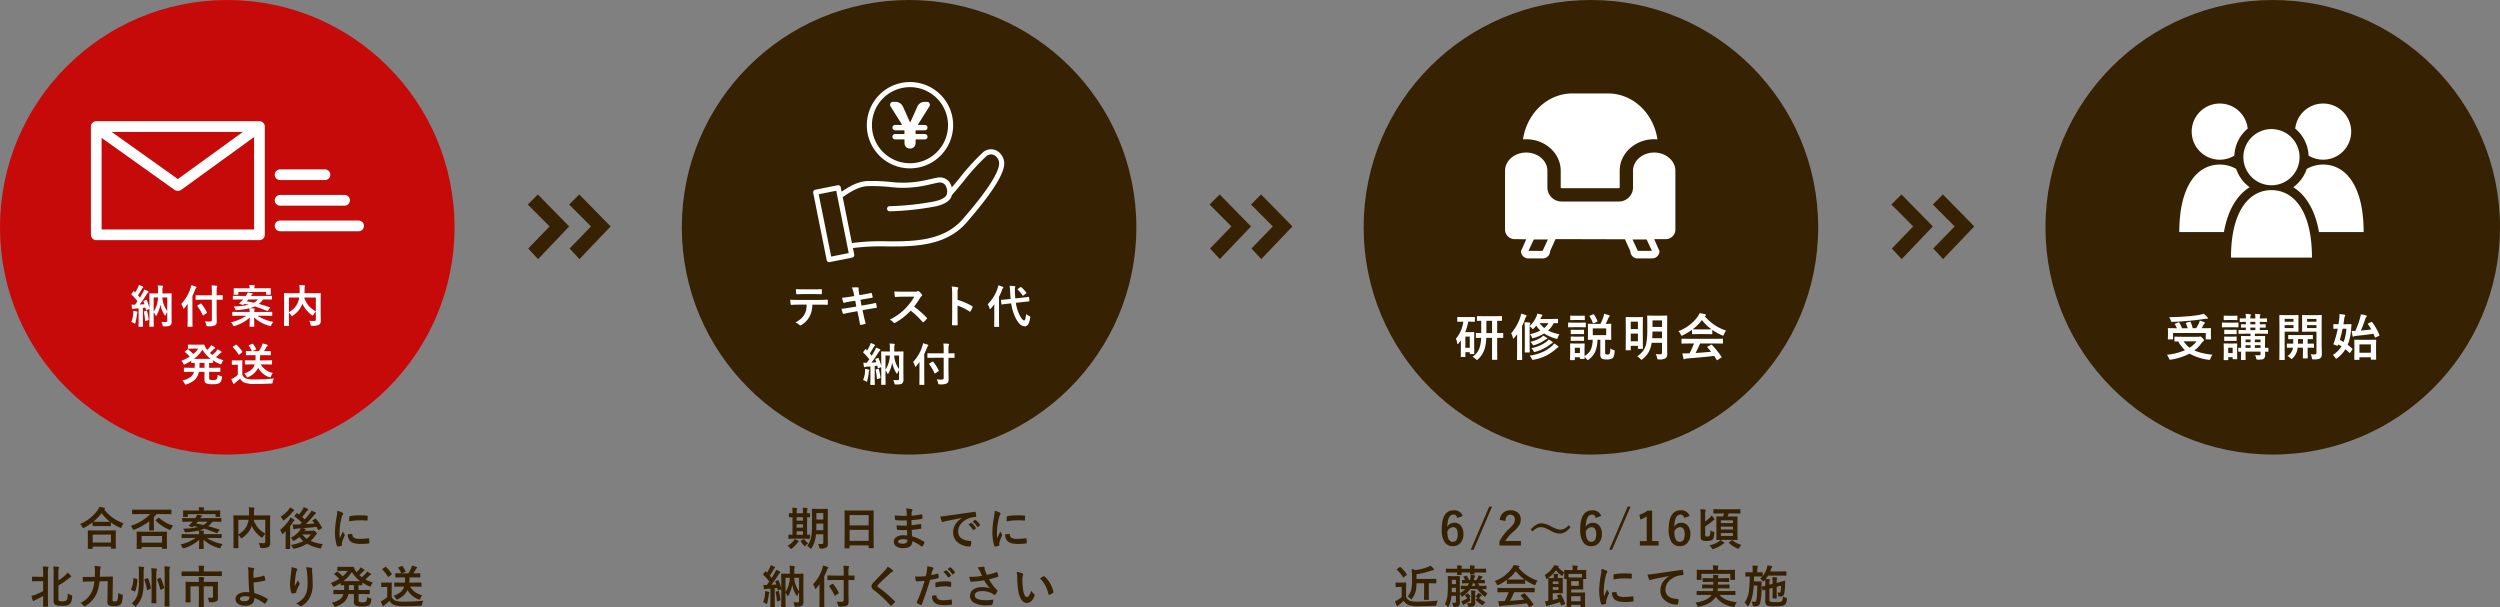 <svg xmlns="http://www.w3.org/2000/svg" width="990" height="240.477"><rect width="100%" height="100%" fill="#808080" stroke="none"/><defs><clipPath id="a"><path data-name="長方形 1265" fill="none" d="M0 0h108.168v47.103H0z"/></clipPath><clipPath id="b"><path data-name="長方形 1266" fill="#fff" d="M0 0h73.003v61.013H0z"/></clipPath><clipPath id="c"><path data-name="長方形 1267" fill="#fff" d="M0 0h75.684v71.323H0z"/></clipPath></defs><g data-name="グループ 31024" transform="translate(-1148 6615)"><circle data-name="楕円形 54" cx="90" cy="90" r="90" transform="translate(1148 -6615)" fill="#c60909"/><path data-name="パス 56625" d="M1184.482-6397.655h-1.529q-.141 0-.167-.035a.3.3 0 01-.026-.158l.035-3.2v-1.552l-.035-2.18q0-.141.035-.167a.3.3 0 01.158-.026l2.47.035h5.766l2.461-.035a.32.32 0 01.193.035.3.3 0 01.026.158l-.035 1.907v1.767l.035 3.173q0 .141-.044.167a.328.328 0 01-.167.026h-1.529q-.149 0-.176-.035a.3.3 0 01-.026-.158v-.6h-7.225v.686q0 .141-.044.167a.355.355 0 01-.176.025zm.22-5.651v3.138h7.225v-3.139zm12.243-4.465a4.579 4.579 0 00-.756 1.371q-.149.466-.325.466a1.109 1.109 0 01-.431-.158 19.89 19.89 0 01-3.516-2.013v1.257q0 .141-.035.167a.275.275 0 01-.158.026l-2.03-.035h-2.795l-2.03.035a.278.278 0 01-.176-.035.3.3 0 01-.026-.158v-1.3a21.845 21.845 0 01-3.331 2.127 2.072 2.072 0 01-.413.176q-.141 0-.343-.448a4.356 4.356 0 00-.844-1.2 16.2 16.2 0 006.926-5.507 6.161 6.161 0 00.7-1.283q1.31.2 1.89.343.325.105.325.29a.326.326 0 01-.176.272.72.72 0 00-.149.123 16.593 16.593 0 007.693 5.484zm-11.988-.629q.431.035 1.942.035h2.795l1.846-.018a16.2 16.2 0 01-3.3-3.419 17.854 17.854 0 01-3.283 3.402zm18.885 10.771h-1.529a.278.278 0 01-.176-.035.3.3 0 01-.026-.158l.035-3.015v-1.463l-.035-1.978q0-.149.044-.176a.275.275 0 01.158-.026l2.522.035h6.548l2.54-.035q.141 0 .167.035a.328.328 0 01.026.167l-.026 1.731v1.67l.026 2.988q0 .149-.035.176a.275.275 0 01-.158.026h-1.564q-.141 0-.167-.035a.328.328 0 01-.026-.167v-.511h-8.1v.58q0 .141-.044.167a.355.355 0 01-.18.024zm.22-5.115v2.644h8.1v-2.644zm-1.222-8.675l-2.32.035q-.141 0-.176-.044a.328.328 0 01-.026-.167v-1.389q0-.158.044-.193a.275.275 0 01.158-.026l2.32.035h10.512l2.3-.035q.158 0 .193.044a.355.355 0 01.026.176v1.389q0 .149-.044.185a.355.355 0 01-.176.026l-2.3-.035h-3.349q-.6.721-1.063 1.187v3.349l.044 1.784q0 .141-.044.167a.275.275 0 01-.158.026h-1.529q-.141 0-.167-.035a.3.3 0 01-.026-.158l.035-1.784v-1.689a24.319 24.319 0 01-5.836 3.278 2.047 2.047 0 01-.413.123q-.141 0-.343-.448a4.027 4.027 0 00-.738-1.16 18.038 18.038 0 007.706-4.641zm13.73 4.553a7.906 7.906 0 00-.845 1.266q-.229.448-.36.448a1.7 1.7 0 01-.431-.141 16.039 16.039 0 01-5.238-3.5.282.282 0 01-.079-.149q0-.07.149-.211l.879-.773q.141-.123.193-.123a.317.317 0 01.149.088 14.445 14.445 0 005.583 3.095zm18.235 1.547q.141.062.141.123a.434.434 0 01-.105.2l-.721.949q-.123.193-.22.193a.464.464 0 01-.159-.046q-2.892-1.147-4.913-1.762a9.8 9.8 0 01-1.925.7q.492.018 1.635.123.272.035.272.2a.868.868 0 01-.053.264.77.77 0 00-.053.2 3.275 3.275 0 00-.079.7h4.667l2.268-.025q.158 0 .185.035a.239.239 0 01.035.158v1.178q0 .132-.035.163a.334.334 0 01-.185.031l-2.268-.035h-3.4a17.552 17.552 0 006.3 2.426 4.312 4.312 0 00-.755 1.212q-.185.448-.378.448a2.229 2.229 0 01-.413-.088 14.491 14.491 0 01-6.055-3.313q.018 1.1.053 2.4.026.967.026 1.072a.278.278 0 01-.035.176.328.328 0 01-.167.026h-1.477q-.141 0-.167-.044a.275.275 0 01-.026-.158l.044-1.274q.035-1.116.044-2.162a15.547 15.547 0 01-5.871 3.3 2.229 2.229 0 01-.413.088q-.176 0-.4-.413a4.55 4.55 0 00-.756-1.1 18.184 18.184 0 006.064-2.593h-3.094l-2.268.035q-.158 0-.185-.035a.239.239 0 01-.035-.158v-1.182q0-.141.044-.167a.355.355 0 01.176-.026l2.268.035h4.43a14.275 14.275 0 00-.132-1.441 28.878 28.878 0 01-4.966.7q-.149.009-.229.009a.354.354 0 01-.272-.088 1.128 1.128 0 01-.149-.3 3.82 3.82 0 00-.589-1.063 30.236 30.236 0 005.946-.652q-.932-.22-1.7-.36-.141.141-.36.325a.268.268 0 01-.176.1 1.326 1.326 0 01-.269-.065l-1.028-.325q-.193-.062-.193-.167a.212.212 0 01.088-.141q.176-.158.958-.94l.483-.536h-1.564l-2.312.035a.3.3 0 01-.185-.035.229.229 0 01-.026-.141v-1.107q0-.141.035-.167a.387.387 0 01.176-.026l2.312.035h2.646l.088-.141a7.176 7.176 0 00.65-1.23q.879.123 1.74.325.22.062.22.237 0 .114-.237.255a1.7 1.7 0 00-.5.554h5.854l2.3-.035q.141 0 .167.035a.3.3 0 01.026.158v1.107q0 .176-.193.176l-2.3-.035h-1.014a8.006 8.006 0 01-1.678 1.763q2.179.58 4.342 1.327zm-9.105-2.355q1.055.176 2.856.554a6.809 6.809 0 001.608-1.293h-3.876a8.762 8.762 0 01-.589.738zm-3.349-2.786q0 .176-.2.176h-1.441a.3.3 0 01-.185-.035.229.229 0 01-.026-.141l.035-1.371v-.29l-.035-.562q0-.141.044-.167a.328.328 0 01.167-.026l2.435.035h3.656a5.841 5.841 0 00-.132-1.292q.879 0 1.925.088.272.026.272.176a1.135 1.135 0 01-.105.36 2.089 2.089 0 00-.07.668h3.9l2.435-.035q.141 0 .167.035a.3.3 0 01.026.158l-.035.51v.343l.035 1.371q0 .176-.193.176h-1.456q-.2 0-.2-.176v-.94h-11.02zm28.079 10.493q1.072.07 1.67.07a2.111 2.111 0 00.22-.009.874.874 0 00.589-.158.621.621 0 00.132-.448v-3.058a5.1 5.1 0 00-.9 1.134q-.246.378-.36.378a.972.972 0 01-.4-.22 11.19 11.19 0 01-3.649-4.439l-.062.141a10.473 10.473 0 01-1.485 2.549 10.649 10.649 0 01-2.206 1.986.847.847 0 01-.4.237q-.105 0-.343-.36a4.8 4.8 0 00-.857-1.046v2.5l.035 2.615q0 .123-.044.149a.328.328 0 01-.167.026h-1.573q-.193 0-.193-.176l.033-2.829v-6.97l-.035-2.839q0-.149.035-.176a.328.328 0 01.167-.026l2.426.035h3.526q.044-.826.044-1.292a14.061 14.061 0 00-.114-1.934q.712.026 1.978.132.272.026.272.211a1.386 1.386 0 01-.105.378 8.181 8.181 0 00-.088 1.318q0 .4-.035 1.187h3.829l2.417-.035q.141 0 .167.035a.328.328 0 01.026.167l-.033 2.954v4.693l.044 2.848v.29a1.774 1.774 0 01-.58 1.494 5.3 5.3 0 01-2.795.466.827.827 0 01-.51-.1 1.023 1.023 0 01-.176-.483 4.26 4.26 0 00-.5-1.395zm2.61-3.709v-5.493h-4.614a9.884 9.884 0 001.977 3.469 11.268 11.268 0 002.637 2.024zm-7.145-3.445a9.241 9.241 0 00.554-2.048h-4.07v5.774a7.8 7.8 0 003.516-3.726zm27.227-2.426a16.54 16.54 0 012.355 3.454.354.354 0 01.053.158q0 .079-.176.185l-1.081.6a.538.538 0 01-.2.088q-.07 0-.141-.158-.36-.756-.562-1.134-2.083.246-5.634.536.387.079.993.22.308.079.308.246t-.22.272a1.094 1.094 0 00-.29.29h3.138a1.059 1.059 0 00.378-.053.567.567 0 01.246-.07q.185 0 .729.519.466.492.466.721a.369.369 0 01-.2.325 2.087 2.087 0 00-.536.6 12.529 12.529 0 01-1.731 1.96 17.926 17.926 0 004.853 1.288 3.671 3.671 0 00-.613 1.2 2.139 2.139 0 01-.158.4.244.244 0 01-.2.088 2.779 2.779 0 01-.378-.053 17.265 17.265 0 01-4.933-1.829 14.737 14.737 0 01-4.931 1.942 2.559 2.559 0 01-.378.053q-.2 0-.4-.466a3.753 3.753 0 00-.633-1.046 15.256 15.256 0 004.86-1.529 10.916 10.916 0 01-1.576-1.617 12.154 12.154 0 01-1.89 1.38 1.5 1.5 0 01-.413.2q-.132 0-.36-.413a4.021 4.021 0 00-.721-.861 10.047 10.047 0 003.419-2.707 3.616 3.616 0 00.58-1.028q-.782.079-1.441.114a3.488 3.488 0 00-.976.158 1.621 1.621 0 01-.343.123q-.2 0-.264-.325-.132-.756-.22-1.635.563.044 1.055.044.193 0 .369-.009.483 0 1.529-.035l.686-.7a30.368 30.368 0 00-2.865-2.426.217.217 0 01-.105-.167.452.452 0 01.123-.211l.721-.844q.114-.141.167-.141a.32.32 0 01.158.079 7.963 7.963 0 00.686.51q.765-1.011 1.362-1.942a5.614 5.614 0 00.475-.976 10.1 10.1 0 011.564.668q.237.132.237.308 0 .158-.22.281a1.748 1.748 0 00-.519.527q-1.143 1.5-1.679 2.136.659.536 1.063.94 1.143-1.31 2.013-2.47a3.926 3.926 0 00.615-1q.888.343 1.547.659.272.149.272.308a.3.3 0 01-.237.29 2.606 2.606 0 00-.624.633 41.793 41.793 0 01-3.154 3.434q2.25-.141 3.4-.255-.21-.29-.79-1.028a.227.227 0 01-.07-.141q0-.079.176-.176l.923-.51a.425.425 0 01.193-.088q.053.001.149.106zm-2 6.2h-3.4a8.291 8.291 0 001.778 1.71 9.076 9.076 0 001.617-1.714zm-8.095-6.776a10.258 10.258 0 011.336.835q.237.176.237.316a.232.232 0 01-.132.2 1.613 1.613 0 00-.4.431 20.12 20.12 0 01-1.169 1.7v6.636l.036 2.205a.278.278 0 01-.035.176.328.328 0 01-.167.026h-1.477q-.176 0-.176-.2l.035-2.215v-2.643q0-.668.035-2-.536.536-.976.9a1.069 1.069 0 01-.413.237q-.132 0-.229-.36a3.637 3.637 0 00-.615-1.292 16.44 16.44 0 003.639-4 3.7 3.7 0 00.467-.956zm-.185-3.955a7.539 7.539 0 011.406.844q.255.167.255.325 0 .132-.29.308a1.691 1.691 0 00-.483.483 16.375 16.375 0 01-3.1 2.988.953.953 0 01-.413.22q-.158 0-.343-.431a3.1 3.1 0 00-.773-1.063 12.051 12.051 0 003.226-2.848 4.41 4.41 0 00.511-.83zm18.728 1.367a8.392 8.392 0 011.934.659q.413.22.413.431a1.444 1.444 0 01-.272.545 5.455 5.455 0 00-.431 1.274 26.945 26.945 0 00-.756 5.818 19.127 19.127 0 00.105 2.1q1.227-2.671 1.227-2.679a6.885 6.885 0 00.633 1.134.8.8 0 01.123.272.572.572 0 01-.088.29 19.5 19.5 0 00-1.028 2.716 2.088 2.088 0 00-.053.563l.035.5q0 .185-.237.237a9.54 9.54 0 01-1.468.29h-.037q-.149 0-.2-.2a11.792 11.792 0 01-.633-2.663 19.823 19.823 0 01-.193-2.7 34.148 34.148 0 01.615-5.906 17.945 17.945 0 00.311-2.681zm4.153 9.281l1.635-.141h.035q.141 0 .141.272a1.559 1.559 0 00.87 1.362 4.994 4.994 0 002.066.327 30.305 30.305 0 003.437-.229.752.752 0 01.079-.009q.141 0 .176.237a11.182 11.182 0 01.108 1.548q0 .176-.044.211a.7.7 0 01-.264.053 24.954 24.954 0 01-2.936.2 9.894 9.894 0 01-3.19-.4 3.134 3.134 0 01-1.485-1.1 3.744 3.744 0 01-.628-2.331zm.571-5.106q.026-1.547.053-1.767a.306.306 0 01.255-.308 21.4 21.4 0 013.911-.325q1.529 0 2.663.105a.82.82 0 01.36.07q.053.035.053.167 0 1.028-.035 1.529-.026.22-.193.22h-.044q-1.617-.114-2.936-.114a23.082 23.082 0 00-4.087.423zm-111.452 28.555a4.316 4.316 0 001.327.65 1.278 1.278 0 01.36.141.253.253 0 01.07.211q0 .079-.018.264-.132 2.294-1.081 3a4.707 4.707 0 01-2.769.6 12.222 12.222 0 01-2-.114 2.311 2.311 0 01-.9-.334 1.143 1.143 0 01-.466-.562 3.065 3.065 0 01-.132-1.037v-10.589a26.976 26.976 0 00-.105-2.9q1.081.026 1.89.123.343.035.343.255a.9.9 0 01-.132.36 10.6 10.6 0 00-.105 2.127v2.646a22.076 22.076 0 002.769-2.127 4.923 4.923 0 00.888-1.011 13.507 13.507 0 011.3 1.3.507.507 0 01.141.343q0 .114-.272.211a3.784 3.784 0 00-.861.6 29.014 29.014 0 01-3.964 2.663v5.019q0 .888.237 1.063a2.345 2.345 0 001.187.193 2.873 2.873 0 001.8-.4q.44-.384.493-2.695zm-9.9-10.687q1.134.026 1.96.123.29.035.29.2a1.059 1.059 0 01-.105.36 8.927 8.927 0 00-.114 2v10.007l.035 3.006q0 .149-.035.176a.3.3 0 01-.158.026h-1.573q-.141 0-.167-.035a.328.328 0 01-.026-.167l.035-3.006V-6379q-1.063.615-2.988 1.564a2.528 2.528 0 00-.536.308.465.465 0 01-.29.158q-.114 0-.237-.237a10.571 10.571 0 01-.571-1.846 10.088 10.088 0 001.547-.457 22.066 22.066 0 003.076-1.441v-3.9h-1.89l-2.285.035q-.158 0-.185-.035a.258.258 0 01-.035-.167v-1.423q0-.141.044-.167a.355.355 0 01.176-.026l2.285.035h1.89v-1.337a23.775 23.775 0 00-.139-2.733zm14.94 14.432a9.189 9.189 0 004.658-4.843 14.05 14.05 0 00.853-3.683l-1.907.035q-1.037.018-1.863.062l-.606.026q-.141 0-.176-.044a.355.355 0 01-.026-.176l-.035-1.477q0-.149.044-.185a.355.355 0 01.176-.026l1.406.026q.51 0 1.063-.009l2.065-.035q.053-.879.053-1.942a15.945 15.945 0 00-.158-2.382 15.892 15.892 0 012.136.2q.343.07.343.255a1.14 1.14 0 01-.138.451 5.507 5.507 0 00-.158 1.512q0 .088-.062 1.872l2.312-.035q1.178-.026 2.092-.053l.571-.009q.176 0 .176.2-.035.519-.035 1.767l-.088 7.181q0 .492.123.6a1.2 1.2 0 00.668.123q.835 0 1.063-.343a8.874 8.874 0 00.36-3.023 5.321 5.321 0 001.292.571 1.477 1.477 0 01.448.193.367.367 0 01.088.281q0 .07-.018.281a12.8 12.8 0 01-.308 2.215 2.2 2.2 0 01-.536 1.011 3.441 3.441 0 01-2.408.668 5.013 5.013 0 01-2.268-.343 1.175 1.175 0 01-.439-.571 3.665 3.665 0 01-.105-1.09l.114-7.9-3.243.079a16.974 16.974 0 01-1.028 4.57 10.933 10.933 0 01-4.535 5.177 1.194 1.194 0 01-.448.2q-.132 0-.378-.343a3.98 3.98 0 00-1.135-1.045zm20.275.149a7.331 7.331 0 002.5-4.14 23.741 23.741 0 00.36-4.7v-2.973a18.545 18.545 0 00-.147-2.734q1.239.062 1.907.158.325.026.325.237a1.476 1.476 0 01-.132.413 11.316 11.316 0 00-.09 2.026v2.856a25.889 25.889 0 01-.325 4.843 9.983 9.983 0 01-2.61 5.071q-.272.272-.378.272t-.325-.308a3.931 3.931 0 00-1.082-1.022zm12.913-14.635a14.1 14.1 0 011.942.141q.325.035.325.237 0 .009-.141.4a7.325 7.325 0 00-.132 1.907v10.024l.035 3.006q0 .141-.035.167a.3.3 0 01-.158.026h-1.521a.3.3 0 01-.185-.035.3.3 0 01-.026-.158l.035-3.006v-9.993a20.906 20.906 0 00-.139-2.716zm-5.177.738q.888.026 1.942.141.325.035.325.22a1.7 1.7 0 01-.141.431 7.521 7.521 0 00-.132 1.907v8.191l.035 2.786a.286.286 0 01-.031.171.264.264 0 01-.163.031h-1.521q-.149 0-.185-.044a.275.275 0 01-.026-.158l.035-2.769v-8.173a21.081 21.081 0 00-.137-2.733zm-1.608 3.938a.406.406 0 01.158-.044q.105 0 .185.149a16.626 16.626 0 011.1 3.771.889.889 0 01.018.141q0 .132-.2.22l-1.055.466a.53.53 0 01-.185.053q-.105 0-.141-.22a18.116 18.116 0 00-.958-3.8.349.349 0 01-.044-.149q0-.105.193-.185zm5.326-.018a17.551 17.551 0 011.359 3.692.651.651 0 01.035.176q0 .105-.193.2l-1 .492a.6.6 0 01-.2.053q-.114 0-.158-.2a19.884 19.884 0 00-1.213-3.727.3.3 0 01-.044-.141q0-.1.158-.185l.914-.448a.469.469 0 01.167-.044.2.2 0 01.176.133zm-10.494.044l1.081.3a.31.31 0 01.185.105.555.555 0 01.018.185 13.5 13.5 0 01-.826 4.482q-.079.176-.2.176a.542.542 0 01-.22-.07l-1.116-.554q-.167-.079-.167-.149a.4.4 0 01.044-.141 10.437 10.437 0 00.9-4.192q0-.185.105-.185a.786.786 0 01.197.043zm29.125 7.7q.817.053 1.494.053a.617.617 0 00.483-.141.666.666 0 00.114-.448v-3.944h-3.654v5.361l.035 2.663q0 .185-.193.185h-1.591a.3.3 0 01-.185-.035.251.251 0 01-.026-.149l.035-2.663v-5.362h-3.331v4.122l.035 2.013a.286.286 0 01-.031.171.264.264 0 01-.163.031h-1.608q-.176 0-.176-.2l.035-2.048v-3.749l-.035-1.94q0-.2.176-.2l2.5.035h2.593v-.272a11.942 11.942 0 00-.088-1.67q1.274.035 1.925.105.29.026.29.2a1.1 1.1 0 01-.106.341 3.692 3.692 0 00-.088.984v.308h2.936l2.5-.035q.141 0 .167.035a.328.328 0 01.026.167l-.035 2.1v2.382l.018 1.767a1.516 1.516 0 01-.431 1.187 4.581 4.581 0 01-2.5.448 1.184 1.184 0 01-.519-.062.705.705 0 01-.141-.369 4.188 4.188 0 00-.46-1.371zm-7.893-8.587l-2.25.035q-.149 0-.176-.035a.328.328 0 01-.026-.167v-1.433a.32.32 0 01.035-.193.328.328 0 01.167-.026l2.25.035h4.421v-.633a9.213 9.213 0 00-.123-1.687q1.318.035 1.96.105.29.035.29.167a1.607 1.607 0 01-.105.36 3.582 3.582 0 00-.1 1.037v.65h4.72l2.25-.035q.141 0 .176.044a.355.355 0 01.026.176v1.433q0 .149-.044.176a.275.275 0 01-.158.026l-2.25-.035zm26.005.686a17.207 17.207 0 004.1-.817.407.407 0 01.079-.009q.1 0 .141.123a12.323 12.323 0 01.436 1.524.447.447 0 01.009.088q0 .132-.158.185a27.412 27.412 0 01-4.553.809q.044 1.635.308 4.157a21.8 21.8 0 015.221 2.32.2.2 0 01.114.167.34.34 0 01-.044.141 7.2 7.2 0 01-.949 1.512q-.114.114-.176.114a.236.236 0 01-.132-.062 18.552 18.552 0 00-4-2.268 3.6 3.6 0 01-.018.413 2.487 2.487 0 01-1.062 2.024 4.358 4.358 0 01-2.575.677 4.712 4.712 0 01-2.874-.791 2.223 2.223 0 01-.958-1.854 2.367 2.367 0 011.283-2.074 4.954 4.954 0 012.663-.677 14.032 14.032 0 011.512.053q-.246-2.61-.308-5.774-.018-.65-.053-2.487a5.556 5.556 0 00-.255-1.635 15.677 15.677 0 012.3.325q.29.07.29.3a.548.548 0 01-.088.272 2.411 2.411 0 00-.22.976q-.031.536-.031 2.267zm-1.6 7.506a8.651 8.651 0 00-1.659-.185 3.164 3.164 0 00-1.573.325.836.836 0 00-.492.738q0 .914 1.854.914a2.031 2.031 0 001.485-.51 1.253 1.253 0 00.4-.94v-.1zm16.691-11.685a9.458 9.458 0 011.96.554q.343.132.343.36a.462.462 0 01-.123.29 2.263 2.263 0 00-.325.844q-.246 1.187-.5 3.437-.07 1.187-.07 1.529 0 .237.009.457.65-1.16 1.257-2.312a4.081 4.081 0 00.563 1.169.454.454 0 01.105.29.86.86 0 01-.176.448 16.764 16.764 0 00-1.063 2.3 2.647 2.647 0 00-.1.545.264.264 0 01-.229.281 13.532 13.532 0 01-1.441.22q-.176.026-.255-.237a10.629 10.629 0 01-.536-3.647 43.01 43.01 0 01.431-4.482 18.081 18.081 0 00.15-2.046zm5.757.035a11.874 11.874 0 012.057.211q.369.1.369.334 0 .062-.009.158a5.34 5.34 0 00-.044.826q.255 3.4.255 4.641a11.59 11.59 0 01-1.371 6.249 9.263 9.263 0 01-2.971 2.9.622.622 0 01-.36.123.565.565 0 01-.378-.2 3.894 3.894 0 00-1.529-.826 9.82 9.82 0 003.067-2.408 7.176 7.176 0 001.2-2.522 13.7 13.7 0 00.316-3.226 39.053 39.053 0 00-.22-4.3 9.865 9.865 0 00-.383-1.956zm24.168 11.772a3.9 3.9 0 001.222.5 1.542 1.542 0 01.4.141.239.239 0 01.088.211 1.952 1.952 0 01-.026.264 5.521 5.521 0 01-.378 1.494 1.54 1.54 0 01-.58.668 5.2 5.2 0 01-2.593.448 5.955 5.955 0 01-2.786-.4 1.118 1.118 0 01-.466-.58 3.276 3.276 0 01-.1-.932v-2.965h-2.217a5.7 5.7 0 01-1.664 3.155 9.531 9.531 0 01-3.2 1.775 2.351 2.351 0 01-.4.123q-.149 0-.4-.448a3.868 3.868 0 00-.914-1.169 9.334 9.334 0 003.313-1.406 3.856 3.856 0 001.31-2.03h-1.341l-2.408.035a.32.32 0 01-.193-.035.3.3 0 01-.026-.158v-1.298q0-.141.044-.167a.355.355 0 01.176-.026l2.408.035h1.626q.035-.791.035-1.318v-.615q-.475.009-.888.026l-.281.009a.32.32 0 01-.193-.035.3.3 0 01-.026-.158v-.686a24.873 24.873 0 01-2.41 1.335 1.487 1.487 0 01-.422.141q-.141 0-.378-.466a3.905 3.905 0 00-.729-.993 19.511 19.511 0 003.322-1.652 14.843 14.843 0 00-1.819-1.749q-.141-.114-.141-.185 0-.044.141-.158l.905-.721a.48.48 0 01.2-.114.32.32 0 01.158.079 23.2 23.2 0 011.96 1.819 10.969 10.969 0 002.013-2.145h-2.01l-1.89.035q-.158 0-.185-.035a.239.239 0 01-.035-.158v-1.251q0-.141.044-.167a.355.355 0 01.176-.026l1.89.035h2.487l1.635-.035a.322.322 0 01.308.22 5.58 5.58 0 00.826 1.547l.255.352a8.655 8.655 0 001.081-1.151 5.311 5.311 0 00.5-.747 12.819 12.819 0 011.389.826.359.359 0 01.193.281q0 .167-.237.272a2.058 2.058 0 00-.606.483q-.668.7-1.239 1.2.65.571.984.826a15.016 15.016 0 001.538-1.494 5.089 5.089 0 00.5-.773q.861.475 1.4.826a.386.386 0 01.22.308q0 .158-.237.246a1.979 1.979 0 00-.624.492q-.6.589-1.389 1.274a17.082 17.082 0 002.936 1.222 5.237 5.237 0 00-.652 1.136q-.193.466-.343.466a1.191 1.191 0 01-.413-.123 19.665 19.665 0 01-2.769-1.45v.853q0 .141-.035.167a.328.328 0 01-.167.026l-.4-.009q-.4-.018-.861-.026v1.934h1.819l2.426-.035a.278.278 0 01.176.035.3.3 0 01.026.158v1.3a.264.264 0 01-.031.163.286.286 0 01-.171.031l-2.426-.035h-1.815v2.426q0 .492.193.633a2.727 2.727 0 001.318.185 2.3 2.3 0 001.424-.29 3.033 3.033 0 00.449-1.802zm-6.03-9.907a13.571 13.571 0 01-3.384 3.621h6.645a12.466 12.466 0 01-3.261-3.621zm-1.2 7.137h2.013v-1.932h-1.983v.615q0 .48-.034 1.319zm20.622-1.337l-2.426.035q-.149 0-.176-.035a.3.3 0 01-.026-.158v-1.281q0-.141.035-.167a.328.328 0 01.167-.026l2.426.035h1.564a12.152 12.152 0 00.053-1.239q0-.422-.018-.817h-1.256l-2.373.035q-.141 0-.167-.035a.394.394 0 01-.018-.158v-1.266a.351.351 0 01.026-.185.275.275 0 01.158-.026l2.171.035a9.685 9.685 0 00-1.2-2.109.241.241 0 01-.062-.141q0-.07.193-.141l1.2-.492a.8.8 0 01.2-.062q.07 0 .176.132a12.339 12.339 0 011.187 1.951.341.341 0 01.035.132q0 .114-.237.211l-1.345.519h2.663a19.474 19.474 0 001.102-2.047 4.758 4.758 0 00.308-1.011 16.607 16.607 0 011.846.519q.237.088.237.255a.4.4 0 01-.22.325 1.088 1.088 0 00-.334.413q-.51.9-.94 1.547h.149l2.373-.035q.141 0 .167.044a.328.328 0 01.026.167v1.266q0 .141-.035.167a.275.275 0 01-.158.026l-2.373-.035h-1.679q-.035 1.424-.105 2.057h2.18l2.443-.035a.278.278 0 01.176.035.3.3 0 01.026.158v1.283a.264.264 0 01-.031.163.286.286 0 01-.171.031l-2.443-.04h-1.873a7.465 7.465 0 004.825 3.4 4.918 4.918 0 00-.7 1.248q-.176.5-.36.5a1.2 1.2 0 01-.4-.105 7.878 7.878 0 01-4.342-3.691 7.581 7.581 0 01-3.867 3.621 1.341 1.341 0 01-.431.158q-.114 0-.378-.448a4 4 0 00-.87-1.046 9.528 9.528 0 002.91-1.586 4.285 4.285 0 001.267-2.051zm8.908 5.584a3.2 3.2 0 00-.483 1.389q-.07.448-.167.519a1.1 1.1 0 01-.5.088q-2.927.167-6.3.167a12.267 12.267 0 01-4.21-.5 3.746 3.746 0 01-1.767-1.608 18.99 18.99 0 01-1.854 1.591 1.873 1.873 0 00-.36.352.322.322 0 01-.264.167q-.149 0-.255-.22a16.217 16.217 0 01-.74-1.69 11.353 11.353 0 001.063-.562 10.793 10.793 0 001.512-1.151v-4h-.844l-1.318.044q-.158 0-.185-.044a.355.355 0 01-.026-.176v-1.371q0-.141.035-.167a.355.355 0 01.176-.026l1.318.035h1.1l1.345-.035a.278.278 0 01.176.035.3.3 0 01.026.158l-.035 1.714v3.814a3.029 3.029 0 001.496 1.493 10.26 10.26 0 003.331.36 77.181 77.181 0 007.73-.376zm-14.8-13.342a15.557 15.557 0 012.25 2.654.275.275 0 01.062.141q0 .1-.167.211l-1.011.817a.544.544 0 01-.211.105q-.088 0-.167-.123a15.14 15.14 0 00-2.206-2.795.247.247 0 01-.079-.141q0-.07.167-.185l.984-.659a.469.469 0 01.22-.105.281.281 0 01.158.08z" fill="#362103"/><path data-name="パス 56624" d="M1200.1-6494.392a12.67 12.67 0 001.327.07q.545-.721 1.011-1.389a21.359 21.359 0 00-2.347-2.628.243.243 0 01-.091-.161.759.759 0 01.132-.237l.677-.879q.123-.149.193-.149.053 0 .132.088l.431.457a17.364 17.364 0 001.1-2.021 5.452 5.452 0 00.325-.949 14.332 14.332 0 011.494.642q.237.132.237.29a.278.278 0 01-.158.237 1.152 1.152 0 00-.343.431q-1.072 1.837-1.573 2.54.721.861.738.9.615-.958 1.248-2.083a7.856 7.856 0 00.5-1.134q1.283.545 1.494.659t.211.255a.348.348 0 01-.193.29 3.081 3.081 0 00-.562.7 48.083 48.083 0 01-2.8 4.069q.65-.044 1.951-.149-.167-.466-.413-1.063a.274.274 0 01-.035-.114q0-.1.211-.185l.809-.343a.4.4 0 01.158-.053q.079 0 .141.176a15.527 15.527 0 011.081 3.164v-2.784l-.035-2.9q0-.141.035-.167a.3.3 0 01.158-.026l2.285.035h.958v-1.371a11.708 11.708 0 00-.123-1.8q.475.018 1.793.132.272.026.272.193a.645.645 0 01-.044.211q-.053.149-.062.167a3.977 3.977 0 00-.088 1.1v1.371h1.151l2.294-.035q.141 0 .167.035a.3.3 0 01.026.158l-.035 3.006v4.948l.035 2.918a2.007 2.007 0 01-.484 1.552 1.5 1.5 0 01-.782.369 11.2 11.2 0 01-1.67.1q-.457 0-.536-.088a1.124 1.124 0 01-.132-.475 4.674 4.674 0 00-.448-1.222q.905.07 1.652.07a.726.726 0 00.536-.141.753.753 0 00.114-.492v-3.35a8.932 8.932 0 00-.58 1.151q-.1.29-.211.29-.1 0-.308-.29a11.055 11.055 0 01-1.582-4.122 14.747 14.747 0 01-1.468 4.192q-.167.308-.281.308-.132 0-.272-.308a6.018 6.018 0 00-.668-1.107v2.856l.035 2.646a.32.32 0 01-.035.193.229.229 0 01-.141.026h-1.371q-.141 0-.167-.044a.355.355 0 01-.026-.176l.035-2.856v-3.981a.376.376 0 01-.176.105l-.879.325a.892.892 0 01-.211.062q-.088 0-.114-.185l-.2-.809-1.02.105v4.931l.035 2.364q0 .141-.035.167a.328.328 0 01-.167.026h-1.371q-.141 0-.167-.035a.3.3 0 01-.026-.158l.035-2.364v-4.765l-1.389.105a1.727 1.727 0 00-.686.141.493.493 0 01-.264.07q-.176 0-.237-.29a15.092 15.092 0 01-.211-1.518zm14.124 2.549v-5.357h-1.942a10.464 10.464 0 001.942 5.357zm-3.639-5.357h-1.731v5.616a11.252 11.252 0 001.731-5.616zm-10.6 9.7a9.94 9.94 0 00.756-3.278q.044-.492.044-.826 0-.123-.009-.325a9.259 9.259 0 011.389.29q.308.1.308.211a.458.458 0 01-.088.272 2.234 2.234 0 00-.149.668 23.956 23.956 0 01-.589 3.234q-.141.431-.237.431a1.325 1.325 0 01-.41-.212 4.2 4.2 0 00-1.014-.465zm5.941-4.447a.647.647 0 01.167-.035q.088 0 .141.176a21.594 21.594 0 01.633 3.3q.009.088.009.123 0 .105-.229.185l-.888.272a.745.745 0 01-.185.035q-.114 0-.132-.2a20.276 20.276 0 00-.483-3.366.617.617 0 01-.018-.105q0-.114.211-.167zm22.174-4.378l-2.452.035q-.141 0-.167-.035a.3.3 0 01-.026-.158v-1.424q0-.149.035-.176a.3.3 0 01.158-.026l2.452.035h3.8v-1.354a17.883 17.883 0 00-.132-2.549q1.125.026 1.986.123.29.026.29.193a1.224 1.224 0 01-.132.4 7.078 7.078 0 00-.123 1.784v1.406l2.211-.038q.141 0 .167.035a.328.328 0 01.026.167v1.424q0 .141-.035.167a.3.3 0 01-.158.026l-2.215-.035v4.983l.053 3.463a3.1 3.1 0 01-.138 1.079 1.479 1.479 0 01-.457.589 5.781 5.781 0 01-2.875.411.915.915 0 01-.527-.088 1.25 1.25 0 01-.159-.462 4.872 4.872 0 00-.545-1.406q.993.079 1.758.079.185 0 .316-.009.686 0 .686-.6v-8.039zm-8.314 1.679a16.431 16.431 0 003.621-6.126 6.844 6.844 0 00.3-1.292 15.566 15.566 0 011.819.554q.29.105.29.272a.472.472 0 01-.2.325 1.72 1.72 0 00-.36.721q-.527 1.336-1.055 2.391v9.29l.035 2.716a.278.278 0 01-.035.176.328.328 0 01-.167.026h-1.564q-.141 0-.167-.035a.328.328 0 01-.026-.167l.035-2.716v-4.089q0-1.354.018-2.083a21.2 21.2 0 01-1.3 1.688q-.2.237-.308.237t-.211-.29a5.429 5.429 0 00-.725-1.598zm6.381.861a.3.3 0 01-.07-.141q0-.062.2-.185l1.134-.65a.365.365 0 01.158-.062q.062 0 .185.114a19.1 19.1 0 012.18 3.429.235.235 0 01.046.114q0 .079-.211.2l-1.169.782a.6.6 0 01-.22.105q-.062 0-.141-.167a19.293 19.293 0 00-2.093-3.539zm28.668.466q.141.062.141.123a.434.434 0 01-.105.2l-.721.949q-.123.193-.22.193a.464.464 0 01-.158-.044q-2.892-1.151-4.913-1.767a9.8 9.8 0 01-1.925.7q.492.018 1.635.123.272.035.272.2a.868.868 0 01-.053.264.77.77 0 00-.053.2 3.275 3.275 0 00-.079.7h4.667l2.267-.022q.158 0 .185.035a.239.239 0 01.035.158v1.178q0 .132-.035.163a.334.334 0 01-.185.031l-2.268-.035h-3.4a17.552 17.552 0 006.3 2.426 4.312 4.312 0 00-.755 1.212q-.185.448-.378.448a2.229 2.229 0 01-.413-.088 14.491 14.491 0 01-6.056-3.313q.018 1.1.053 2.4.026.967.026 1.072a.278.278 0 01-.035.176.328.328 0 01-.167.026h-1.476q-.141 0-.167-.044a.275.275 0 01-.026-.158l.044-1.274q.035-1.113.044-2.163a15.547 15.547 0 01-5.871 3.3 2.229 2.229 0 01-.413.088q-.176 0-.4-.413a4.55 4.55 0 00-.756-1.1 18.184 18.184 0 006.069-2.596h-3.094l-2.268.035q-.158 0-.185-.035a.239.239 0 01-.035-.158v-1.178q0-.141.044-.167a.355.355 0 01.176-.026l2.268.035h4.429a14.275 14.275 0 00-.132-1.441 28.878 28.878 0 01-4.966.7q-.149.009-.229.009a.354.354 0 01-.272-.088 1.128 1.128 0 01-.149-.3 3.82 3.82 0 00-.589-1.063 30.236 30.236 0 005.942-.652q-.932-.22-1.7-.36-.141.141-.36.325a.268.268 0 01-.176.1 1.326 1.326 0 01-.269-.065l-1.028-.329q-.194-.061-.194-.171a.212.212 0 01.088-.141q.176-.158.958-.94l.483-.536h-1.564l-2.312.035a.3.3 0 01-.185-.035.229.229 0 01-.026-.137v-1.107q0-.141.035-.167a.387.387 0 01.176-.026l2.312.035h2.646l.088-.141a7.176 7.176 0 00.65-1.23q.879.123 1.74.325.22.062.22.237 0 .114-.237.255a1.7 1.7 0 00-.5.554h5.854l2.3-.035q.141 0 .167.035a.3.3 0 01.026.158v1.107q0 .176-.193.176l-2.3-.035h-1.013a8.006 8.006 0 01-1.679 1.767q2.18.58 4.343 1.327zm-9.106-2.356q1.055.176 2.856.554a6.809 6.809 0 001.608-1.292h-3.875a8.762 8.762 0 01-.589.738zm-3.349-2.786q0 .176-.2.176h-1.443a.3.3 0 01-.185-.035.229.229 0 01-.026-.141l.035-1.371v-.29l-.035-.562q0-.141.044-.167a.328.328 0 01.167-.026l2.435.035h3.656a5.841 5.841 0 00-.128-1.293q.879 0 1.925.088.272.026.272.176a1.135 1.135 0 01-.105.36 2.089 2.089 0 00-.07.668h3.9l2.435-.035q.141 0 .167.035a.3.3 0 01.026.158l-.035.51v.343l.035 1.371q0 .176-.193.176h-1.457q-.2 0-.2-.176v-.94h-11.02zm28.08 10.494q1.072.07 1.67.07a2.111 2.111 0 00.22-.009.874.874 0 00.589-.158.621.621 0 00.132-.448v-3.058a5.1 5.1 0 00-.9 1.134q-.246.378-.36.378a.972.972 0 01-.4-.22 11.19 11.19 0 01-3.647-4.438l-.062.141a10.473 10.473 0 01-1.485 2.549 10.649 10.649 0 01-2.206 1.986.847.847 0 01-.4.237q-.105 0-.343-.36a4.8 4.8 0 00-.861-1.046v2.5l.035 2.61q0 .123-.044.149a.328.328 0 01-.167.026h-1.571q-.193 0-.193-.176l.035-2.83v-6.97l-.035-2.839q0-.149.035-.176a.328.328 0 01.167-.026l2.426.035h3.524q.044-.826.044-1.292a14.061 14.061 0 00-.114-1.934q.712.026 1.978.132.272.026.272.211a1.386 1.386 0 01-.105.378 8.181 8.181 0 00-.088 1.318q0 .4-.035 1.187h3.829l2.417-.035q.141 0 .167.035a.328.328 0 01.026.167l-.033 2.959v4.693l.044 2.848v.29a1.774 1.774 0 01-.58 1.494 5.3 5.3 0 01-2.795.466.827.827 0 01-.51-.1 1.023 1.023 0 01-.176-.483 4.26 4.26 0 00-.5-1.395zm2.61-3.709v-5.493h-4.614a9.884 9.884 0 001.977 3.469 11.268 11.268 0 002.637 2.024zm-7.145-3.445a9.241 9.241 0 00.554-2.048h-4.07v5.774a7.8 7.8 0 003.516-3.726zm-31.725 28.528a3.9 3.9 0 001.222.5 1.542 1.542 0 01.4.141.239.239 0 01.088.211 1.952 1.952 0 01-.026.264 5.521 5.521 0 01-.384 1.495 1.54 1.54 0 01-.58.668 5.2 5.2 0 01-2.593.448 5.955 5.955 0 01-2.786-.4 1.118 1.118 0 01-.466-.58 3.276 3.276 0 01-.1-.932v-2.966h-2.215a5.7 5.7 0 01-1.66 3.155 9.531 9.531 0 01-3.2 1.775 2.351 2.351 0 01-.4.123q-.149 0-.4-.448a3.868 3.868 0 00-.914-1.169 9.334 9.334 0 003.313-1.406 3.856 3.856 0 001.31-2.03h-1.354l-2.408.035a.32.32 0 01-.193-.035.3.3 0 01-.026-.158v-1.298q0-.141.044-.167a.355.355 0 01.176-.026l2.408.035h1.626q.035-.791.035-1.318v-.615q-.475.009-.888.026l-.281.009a.32.32 0 01-.193-.035.3.3 0 01-.026-.158v-.686a24.873 24.873 0 01-2.397 1.335 1.487 1.487 0 01-.422.141q-.141 0-.378-.466a3.905 3.905 0 00-.729-.993 19.511 19.511 0 003.322-1.652 14.843 14.843 0 00-1.819-1.749q-.141-.114-.141-.185 0-.044.141-.158l.905-.721a.48.48 0 01.2-.114.32.32 0 01.158.079 23.2 23.2 0 011.96 1.819 10.969 10.969 0 002.013-2.145h-2.013l-1.89.035q-.158 0-.185-.035a.239.239 0 01-.035-.158v-1.251q0-.141.044-.167a.355.355 0 01.176-.026l1.89.035h2.487l1.635-.035a.322.322 0 01.308.22 5.58 5.58 0 00.826 1.547l.255.352a8.655 8.655 0 001.083-1.152 5.311 5.311 0 00.5-.747 12.819 12.819 0 011.39.826.359.359 0 01.193.281q0 .167-.237.272a2.058 2.058 0 00-.606.483q-.668.7-1.239 1.2.65.571.984.826a15.016 15.016 0 001.538-1.494 5.089 5.089 0 00.5-.773q.861.475 1.4.826a.386.386 0 01.22.308q0 .158-.237.246a1.979 1.979 0 00-.624.492q-.6.589-1.389 1.274a17.082 17.082 0 002.934 1.218 5.237 5.237 0 00-.65 1.141q-.193.466-.343.466a1.191 1.191 0 01-.413-.123 19.665 19.665 0 01-2.769-1.45v.853q0 .141-.035.167a.328.328 0 01-.167.026l-.4-.009q-.4-.018-.861-.026v1.934h1.819l2.426-.035a.278.278 0 01.176.035.3.3 0 01.026.158v1.3a.264.264 0 01-.031.163.286.286 0 01-.171.031l-2.426-.035h-1.815v2.426q0 .492.193.633a2.727 2.727 0 001.318.185 2.3 2.3 0 001.424-.29 3.033 3.033 0 00.449-1.802zm-6.03-9.907a13.571 13.571 0 01-3.384 3.621h6.645a12.466 12.466 0 01-3.261-3.621zm-1.2 7.137h2.013v-1.932H1227v.615q0 .48-.034 1.319zm20.622-1.337l-2.426.035q-.149 0-.176-.035a.3.3 0 01-.026-.158v-1.281q0-.141.035-.167a.328.328 0 01.167-.026l2.426.035h1.564a12.152 12.152 0 00.053-1.239q0-.422-.018-.817h-1.256l-2.373.035q-.141 0-.167-.035a.394.394 0 01-.018-.158v-1.266a.351.351 0 01.026-.185.275.275 0 01.158-.026l2.171.035a9.685 9.685 0 00-1.2-2.109.241.241 0 01-.065-.138q0-.07.193-.141l1.2-.492a.8.8 0 01.2-.062q.07 0 .176.132a12.339 12.339 0 011.187 1.951.341.341 0 01.035.132q0 .114-.237.211l-1.345.519h2.663a19.474 19.474 0 001.105-2.05 4.758 4.758 0 00.308-1.011 16.607 16.607 0 011.846.519q.237.088.237.255a.4.4 0 01-.22.325 1.088 1.088 0 00-.334.413q-.51.9-.94 1.547h.149l2.373-.035q.141 0 .167.044a.328.328 0 01.026.167v1.266q0 .141-.035.167a.275.275 0 01-.158.026l-2.373-.035h-1.679q-.035 1.424-.105 2.057h2.18l2.443-.035a.278.278 0 01.176.035.3.3 0 01.026.158v1.283a.264.264 0 01-.031.163.286.286 0 01-.171.031l-2.443-.04h-1.873a7.465 7.465 0 004.825 3.4 4.918 4.918 0 00-.7 1.248q-.176.5-.36.5a1.2 1.2 0 01-.4-.105 7.878 7.878 0 01-4.342-3.691 7.581 7.581 0 01-3.867 3.621 1.341 1.341 0 01-.431.158q-.114 0-.378-.448a4 4 0 00-.87-1.046 9.528 9.528 0 002.91-1.586 4.285 4.285 0 001.267-2.051zm8.908 5.584a3.2 3.2 0 00-.483 1.389q-.07.448-.167.519a1.1 1.1 0 01-.5.088q-2.927.167-6.3.167a12.267 12.267 0 01-4.21-.5 3.746 3.746 0 01-1.767-1.608 18.99 18.99 0 01-1.853 1.588 1.873 1.873 0 00-.36.352.322.322 0 01-.264.167q-.149 0-.255-.22a16.217 16.217 0 01-.741-1.687 11.353 11.353 0 001.063-.562 10.793 10.793 0 001.512-1.151v-4h-.84l-1.318.044q-.158 0-.185-.044a.355.355 0 01-.026-.176v-1.371q0-.141.035-.167a.355.355 0 01.176-.026l1.318.035h1.1l1.345-.035a.278.278 0 01.176.035.3.3 0 01.026.158l-.035 1.714v3.814a3.029 3.029 0 001.492 1.493 10.26 10.26 0 003.331.36 77.181 77.181 0 007.73-.376zm-14.8-13.342a15.557 15.557 0 012.254 2.658.275.275 0 01.062.141q0 .1-.167.211l-1.011.817a.544.544 0 01-.211.105q-.088 0-.167-.123a15.14 15.14 0 00-2.206-2.798.247.247 0 01-.079-.141q0-.07.167-.185l.984-.659a.469.469 0 01.22-.105.281.281 0 01.154.079z" fill="#fff"/><g data-name="グループ 30984"><g data-name="グループ 30982" transform="translate(1184 -6567)" clip-path="url(#a)" fill="#fff"><path data-name="パス 56357" d="M66.875.007H2.119A2.12 2.12 0 000 2.12v42.864A2.119 2.119 0 002.119 47.1H66.74a2.119 2.119 0 002.119-2.119V2.12A2.118 2.118 0 0066.875.007M34.421 22.91L8.217 4.239h51.964zM4.239 42.864V6.61l28.843 20.552a2.11 2.11 0 001.229.394c.04 0 .079 0 .119-.006s.08.006.12.006a2.111 2.111 0 001.243-.4L64.62 6.257v36.607z"/><path data-name="パス 56358" d="M92.624 23.316H74.961a2.12 2.12 0 110-4.239h17.663a2.12 2.12 0 110 4.239"/><path data-name="パス 56359" d="M100.396 33.443H74.961a2.12 2.12 0 110-4.239h25.435a2.12 2.12 0 110 4.239"/><path data-name="パス 56360" d="M106.05 43.57H74.961a2.12 2.12 0 110-4.239h31.089a2.12 2.12 0 010 4.239"/></g></g><circle data-name="楕円形 11" cx="90" cy="90" r="90" transform="translate(1688 -6615)" fill="#362103"/><path data-name="パス 56627" d="M1727.25-6410.689l-2.2.817q-.29-1.354-1.433-1.354-2.373 0-2.487 4.86a3.046 3.046 0 012.8-1.617 3.18 3.18 0 012.716 1.345 5.121 5.121 0 01.87 3.1 5.008 5.008 0 01-1.316 3.694 3.865 3.865 0 01-2.87 1.134 3.707 3.707 0 01-3.349-1.775 9 9 0 01-1.063-4.815q0-7.629 4.755-7.629a3.53 3.53 0 013.577 2.24zm-6.1 6.179q0 4.069 2.162 4.069 1.942 0 1.942-3.023 0-2.786-1.854-2.786a2.567 2.567 0 00-2.249 1.739zm17.708-9.879l-7.33 17.121h-1.134l7.33-17.121zm3.022 5.256a4.21 4.21 0 011.538-2.944 4.245 4.245 0 012.7-.853 4.228 4.228 0 013.111 1.09 3.493 3.493 0 01.993 2.61 4.241 4.241 0 01-.686 2.312 13.007 13.007 0 01-2.092 2.338 14.987 14.987 0 00-3.344 3.813h6.179v1.8h-8.517v-1.6a18.308 18.308 0 013.929-5.1 10.639 10.639 0 001.837-2.127 2.928 2.928 0 00.36-1.459 1.9 1.9 0 00-.554-1.468 1.764 1.764 0 00-1.248-.439q-1.784 0-1.951 2.487zm16.52 1.353a8.05 8.05 0 013.656 1.134 19.863 19.863 0 002.347 1.09 4.377 4.377 0 001.45.272 3.622 3.622 0 001.705-.387 6.787 6.787 0 001.642-1.336l.721.756q-2.009 2.551-4.277 2.551a7.915 7.915 0 01-3.656-1.169 16.9 16.9 0 00-2.312-1.09 4.465 4.465 0 00-1.485-.272 3.473 3.473 0 00-1.652.387 7.064 7.064 0 00-1.639 1.281l-.738-.738q2.157-2.479 4.238-2.479zm23.687-2.909l-2.2.817q-.287-1.354-1.43-1.354-2.373 0-2.487 4.86a3.046 3.046 0 012.8-1.617 3.18 3.18 0 012.719 1.345 5.121 5.121 0 01.87 3.1 5.008 5.008 0 01-1.327 3.694 3.865 3.865 0 01-2.865 1.134 3.707 3.707 0 01-3.349-1.775 9 9 0 01-1.063-4.815q0-7.629 4.755-7.629a3.53 3.53 0 013.577 2.24zm-6.1 6.179q0 4.069 2.162 4.069 1.942 0 1.942-3.023 0-2.786-1.854-2.786a2.567 2.567 0 00-2.25 1.739zm17.713-9.88l-7.335 17.121h-1.133l7.33-17.121zm8.541 1.6v12.076h2.558v1.749h-7.4v-1.749h2.7v-9.786a9.915 9.915 0 01-2.54 1.222l-.36-1.89a10.176 10.176 0 003.2-1.617zm14.887 2.1l-2.2.817q-.29-1.354-1.433-1.354-2.373 0-2.487 4.86a3.046 3.046 0 012.8-1.617 3.18 3.18 0 012.716 1.345 5.121 5.121 0 01.87 3.1 5.008 5.008 0 01-1.325 3.695 3.865 3.865 0 01-2.869 1.134 3.707 3.707 0 01-3.349-1.775 9 9 0 01-1.059-4.815q0-7.629 4.755-7.629a3.53 3.53 0 013.577 2.24zm-6.1 6.179q0 4.069 2.162 4.069 1.942 0 1.942-3.023 0-2.786-1.854-2.786a2.567 2.567 0 00-2.254 1.74zm18.082-7.163l-2.435.035q-.141 0-.167-.035a.3.3 0 01-.026-.158v-1.336q0-.141.035-.167a.3.3 0 01.158-.026l2.435.035h5.432l2.452-.035q.141 0 .167.035a.3.3 0 01.026.158v1.336q0 .141-.035.167a.3.3 0 01-.158.026l-2.452-.035h-1.942a9.1 9.1 0 01-.536 1.2h1.6l2.215-.035q.141 0 .167.035a.3.3 0 01.026.158l-.036 2.096v4.772l.035 2.083a.286.286 0 01-.031.171.264.264 0 01-.163.031l-2.214-.037h-3.551l-2.224.035a.32.32 0 01-.188-.035.328.328 0 01-.026-.167l.026-2.08v-4.773l-.035-2.092q0-.141.035-.167a.416.416 0 01.185-.026l2.224.035h.167a9.049 9.049 0 00.466-1.2zm5.142 8.912v-1.151h-4.781v1.151zm-4.781-2.575h4.781v-1.116h-4.781zm4.781-3.621h-4.781v1.081h4.781zm-8.921 3.946a3.385 3.385 0 001.169.6.593.593 0 01.308.149.377.377 0 01.062.246q0 .1-.009.246a7.355 7.355 0 01-.308 1.793 1.578 1.578 0 01-.615.817 4.27 4.27 0 01-2.118.378 3.567 3.567 0 01-1.863-.325 1.032 1.032 0 01-.4-.58 3.871 3.871 0 01-.105-1.055v-8.227a21.592 21.592 0 00-.088-2.373 14.31 14.31 0 011.767.141q.343.062.343.22a.882.882 0 01-.149.378 7.281 7.281 0 00-.088 1.635v2.522a20.705 20.705 0 001.837-1.564 5.129 5.129 0 00.721-.87 8.665 8.665 0 011.028 1.266.7.7 0 01.123.343q0 .132-.237.229a4.452 4.452 0 00-.809.58 26.555 26.555 0 01-2.663 1.942v3.041a1.851 1.851 0 00.088.791 1.263 1.263 0 00.756.141 1.324 1.324 0 00.905-.22 4.965 4.965 0 00.345-2.244zm3.92 3.885a8.676 8.676 0 011.38.87.361.361 0 01.185.281q0 .123-.22.2a1.771 1.771 0 00-.519.36 12.064 12.064 0 01-3.489 1.767 1.523 1.523 0 01-.413.105q-.132 0-.343-.343a4.077 4.077 0 00-.879-1.151 10.448 10.448 0 003.7-1.547 2.814 2.814 0 00.598-.542zm8.367 1.927a5.052 5.052 0 00-.861 1.09q-.255.431-.4.431a1.255 1.255 0 01-.448-.167 12.427 12.427 0 01-3.222-2.13q-.087-.07-.087-.124 0-.07.176-.193l.94-.686a.506.506 0 01.22-.114.433.433 0 01.158.093 10.325 10.325 0 003.524 1.8zm-132.17 20.361a6.5 6.5 0 001.494-2.953 20.388 20.388 0 00.229-3.639v-1.344q0-1.134-.158-2.883a12.119 12.119 0 011.547.413 21.357 21.357 0 004.84-1.222 7.065 7.065 0 001.1-.545 8.286 8.286 0 011.283 1.336.478.478 0 01.105.308q0 .167-.272.193a4.242 4.242 0 00-.756.123 29.955 29.955 0 01-5.906 1.441v1.872h5.379l2.25-.035q.149 0 .176.035a.3.3 0 01.026.158v1.4q0 .141-.035.167a.328.328 0 01-.167.026l-2.25-.035h-.533v4.377l.035 2a.288.288 0 01-.031.167q-.031.035-.163.035h-1.541q-.141 0-.167-.044a.275.275 0 01-.026-.158l.035-2v-4.378h-3.006a14.848 14.848 0 01-.36 3.226 8.26 8.26 0 01-1.371 2.821q-.237.343-.343.343-.079 0-.36-.308a5.2 5.2 0 00-1.054-.897zm11.909 1.688a3.535 3.535 0 00-.483 1.424q-.07.448-.167.519a1.1 1.1 0 01-.5.088q-2.927.167-6.293.167a11.3 11.3 0 01-4.2-.483 4.6 4.6 0 01-1.872-1.644q-.817.791-1.819 1.608a1.867 1.867 0 00-.36.352.322.322 0 01-.264.167q-.149 0-.255-.22a13.286 13.286 0 01-.738-1.687 9.876 9.876 0 001.063-.562 10.73 10.73 0 001.582-1.151v-4h-.879l-1.318.044q-.158 0-.185-.044a.355.355 0 01-.026-.176v-1.372q0-.141.035-.167a.355.355 0 01.176-.026l1.318.035h1.128l1.345-.035q.149 0 .176.035a.3.3 0 01.026.158l-.035 1.714v3.832a3.029 3.029 0 001.494 1.494 10.422 10.422 0 003.313.343 77.44 77.44 0 007.738-.413zm-14.721-13.281a14.686 14.686 0 012.443 2.856.224.224 0 01.07.132q0 .07-.176.211l-1.046.809a.513.513 0 01-.229.105q-.07 0-.149-.123a12.459 12.459 0 00-1.187-1.67 14.186 14.186 0 00-1.187-1.283q-.088-.07-.088-.123 0-.07.176-.2l.976-.694a.527.527 0 01.211-.114.367.367 0 01.186.094zm26.822 6.39l-2.3.035a.278.278 0 01-.176-.035.328.328 0 01-.026-.167v-.932q0-.141.044-.176a.275.275 0 01.158-.026l.308.018.677.018q-.22-.483-.571-1.134a.236.236 0 01-.062-.132q0-.088.2-.149l.835-.272a.7.7 0 01.193-.044q.088 0 .185.132a12.491 12.491 0 01.809 1.6h.343q.141-.5.193-.773a9.592 9.592 0 00.123-1.292 12.256 12.256 0 011.477.22q.308.053.308.211a.538.538 0 01-.141.325 2.3 2.3 0 00-.237.721q-.035.114-.088.343-.044.167-.07.246h1.02a8.484 8.484 0 00.58-1.055 3.7 3.7 0 00.255-.756 11.879 11.879 0 011.415.378q.2.053.2.176 0 .105-.158.237a.78.78 0 00-.255.308 6.024 6.024 0 01-.466.712l1.582-.035q.141 0 .167.035a.328.328 0 01.026.167v.932q0 .149-.035.176a.3.3 0 01-.158.026l-2.3-.035h-.237a7.272 7.272 0 00.6 1.028h.193l2.417-.044q.176 0 .176.2v.976q0 .193-.176.193l-.492-.009q-.5-.018-1.1-.026a9.91 9.91 0 002.127 1.652 3.819 3.819 0 00-.615.993q-.176.413-.3.413a1.157 1.157 0 01-.4-.237 11.616 11.616 0 01-2.706-2.822h-2.821a10.038 10.038 0 01-1.362 1.573 12.636 12.636 0 01-1.417 1.178 1.069 1.069 0 01-.413.237q-.114 0-.343-.378a4.238 4.238 0 00-.554-.721v1.081l.035 2.338a1.684 1.684 0 01-.466 1.38 2.685 2.685 0 01-1.564.343.915.915 0 01-.527-.088 1.5 1.5 0 01-.141-.466 3.5 3.5 0 00-.422-1.081q.65.053.976.053a.632.632 0 00.466-.132.638.638 0 00.1-.4v-2.271h-1.767a11.739 11.739 0 01-1.028 4.1q-.158.343-.29.343-.1 0-.343-.272a3.338 3.338 0 00-.967-.826 9.133 9.133 0 00.958-2.848 31.494 31.494 0 00.246-4.553v-1.525l-.035-2.013q0-.149.044-.176a.355.355 0 01.176-.026l1.468.035h1.45l1.477-.035q.141 0 .167.035a.328.328 0 01.026.167l-.035 2.013v4.605a10.244 10.244 0 002.145-1.67q-.659.009-1.187.026l-.36.009q-.149 0-.176-.035a.3.3 0 01-.026-.158v-.976a.278.278 0 01.035-.176.328.328 0 01.167-.026l2.408.044h.105a9.546 9.546 0 00.475-1.028zm-6.592 3.542h1.679v-1.74h-1.626zm1.679-4.878h-1.626v1.7h1.626zm6.3 2.364h1.433q-.255-.589-.413-1.028h-.624a7.157 7.157 0 01-.394 1.028zm-5.887-8.086q1.055.035 1.723.105.255.026.255.167a1.612 1.612 0 01-.088.246 2.3 2.3 0 00-.088.809h3.4a11.676 11.676 0 00-.113-1.327q1.046.035 1.749.105.237.026.237.167l-.088.264a2.038 2.038 0 00-.1.791h2.18l2.268-.035a.278.278 0 01.176.035.3.3 0 01.026.158v1.178q0 .141-.044.167a.275.275 0 01-.158.026l-2.268-.035h-2.18q.009.167.026.369.009.132.009.149a.32.32 0 01-.035.193.3.3 0 01-.158.026h-1.371q-.141 0-.167-.044a.355.355 0 01-.026-.176l.018-.519h-3.381l.035.773q0 .158-.044.185a.278.278 0 01-.176.035h-1.345q-.158 0-.193-.044a.355.355 0 01-.026-.176l.009-.264q.018-.255.026-.51h-2.03l-2.25.035q-.158 0-.185-.035a.394.394 0 01-.018-.158v-1.174q0-.141.035-.167a.3.3 0 01.167-.026l2.25.035h2.03a8.4 8.4 0 00-.087-1.328zm4.034 14.88q.914.07 1.1.07a.594.594 0 00.413-.105.452.452 0 00.105-.343v-2.891a11 11 0 00-.105-1.7q.932.053 1.547.132.29.018.29.176a.548.548 0 01-.088.272 3.115 3.115 0 00-.079 1v1.591l.035 1.6a1.613 1.613 0 01-.466 1.362 3.244 3.244 0 01-1.819.343.8.8 0 01-.457-.079.7.7 0 01-.132-.387 4.168 4.168 0 00-.344-1.041zm4.456-4.025a8 8 0 011.23.809.31.31 0 01.141.229q0 .114-.2.2a.8.8 0 00-.352.255q-.2.211-.6.571a10.412 10.412 0 002.558 1.644 6.5 6.5 0 00-.756.861q-.237.343-.36.343a.955.955 0 01-.4-.176 12.6 12.6 0 01-2.3-1.863.247.247 0 01-.079-.141q0-.062.167-.2l.571-.448-.035-.053a8.189 8.189 0 00-.756-.615 3.764 3.764 0 00.756-.791 2.546 2.546 0 00.415-.625zm-4.061.325a10.533 10.533 0 01.879 1 .3.3 0 01.07.149q0 .062-.176.211l-.272.22a6 6 0 00.22.589 2.194 2.194 0 01.141.475q0 .185-.4.431a18.92 18.92 0 01-1.7.976 1.668 1.668 0 00-.448.325q-.1.123-.176.123-.1 0-.2-.158-.369-.686-.668-1.38a6.113 6.113 0 00.94-.316q.738-.352 1.441-.773a10.147 10.147 0 00-.809-.993.241.241 0 01-.088-.141q0-.07.158-.185l.721-.554q.132-.114.176-.114a.312.312 0 01.192.115zm14.184-.562l-2.382.035a.3.3 0 01-.185-.035.3.3 0 01-.026-.158v-1.354q0-.141.035-.167a.355.355 0 01.176-.026l2.382.035h9.589l2.382-.035a.3.3 0 01.185.035.3.3 0 01.026.158v1.354a.264.264 0 01-.031.163.309.309 0 01-.18.031l-2.382-.035h-5.555a34.308 34.308 0 01-1.605 3.381q2.813-.158 5.546-.448-.826-1.011-1.31-1.529a.248.248 0 01-.079-.149q0-.088.185-.176l1.151-.6a.433.433 0 01.193-.07.289.289 0 01.185.105 33.2 33.2 0 013.349 4.184.279.279 0 01.062.149q0 .088-.149.185l-1.248.817a.544.544 0 01-.211.105q-.07 0-.149-.123-.36-.606-.9-1.406-3.489.439-9.721.914a1.464 1.464 0 00-.65.167.478.478 0 01-.308.105q-.193 0-.246-.255a18.85 18.85 0 01-.378-1.854q.413.035.87.035.439 0 1.09-.035l.58-.018a30.258 30.258 0 001.582-3.489zm13.315-4.588a5.647 5.647 0 00-.773 1.345q-.176.448-.308.448a1.408 1.408 0 01-.413-.141 20.3 20.3 0 01-3.437-1.907v1.336q0 .141-.035.167a.3.3 0 01-.158.026l-2.039-.035h-2.769l-2.039.035q-.141 0-.167-.035a.3.3 0 01-.026-.158v-1.371a20.84 20.84 0 01-3.261 1.942 1.3 1.3 0 01-.431.167q-.123 0-.325-.448a4.191 4.191 0 00-.809-1.2 14.6 14.6 0 006.908-5.229 5.619 5.619 0 00.633-1.169 13.607 13.607 0 011.942.378q.325.079.325.246a.3.3 0 01-.176.29 1.45 1.45 0 00-.255.158 16.689 16.689 0 007.614 5.155zm-11.909-.466q.316.035 1.978.035h2.769q1.547 0 1.942-.035a16.494 16.494 0 01-3.4-3.3 16.685 16.685 0 01-3.288 3.3zm31.191-.378q0 .141-.035.167a.355.355 0 01-.176.026h-.993q-.018.237-.018 1.028v1.493l.035 1.45a.286.286 0 01-.031.171.286.286 0 01-.171.031l-1.74-.035h-2.847v1.222h3.366l1.925-.035a.32.32 0 01.193.035.229.229 0 01.026.141l-.035 1.608v2.268l.033 1.544q0 .141-.044.167a.328.328 0 01-.167.026h-1.412q-.141 0-.167-.035a.3.3 0 01-.026-.158v-.668h-3.692v.7q0 .141-.035.167a.328.328 0 01-.167.026h-1.407q-.141 0-.167-.035a.3.3 0 01-.026-.158l.035-2.487v-6.4l-.018-2.065h-.791a.278.278 0 01-.176-.035.3.3 0 01-.026-.158l.035-1.731v-.606a2.918 2.918 0 00-.554.9q-.158.4-.29.4a.953.953 0 01-.413-.22 9.963 9.963 0 01-2.048-2 13.477 13.477 0 01-3.344 3.27.846.846 0 01-.4.176q-.123 0-.2-.325a3.666 3.666 0 00-.5-1.257 9.913 9.913 0 003.313-3.111 3.16 3.16 0 00.378-.773q.932.123 1.582.264.29.053.29.22a.265.265 0 01-.185.255l-.088.053a9.443 9.443 0 002.461 2.013l-.026-.492q-.009-.176-.009-.229 0-.141.035-.167a.328.328 0 01.167-.026l2.285.035h.87v-.087a9.511 9.511 0 00-.114-1.7q.993.026 1.837.123.29.035.29.185a1.127 1.127 0 01-.105.378 2.668 2.668 0 00-.1.932v.167h1.1l2.268-.034a.32.32 0 01.193.035.3.3 0 01.026.158l-.035.809v.65zm-1.705-1.8h-5.335v1.362q.343.018 1.512.018h2.4q1.134 0 1.424-.018zm-.58 8.815h-3.691v1.96h3.691zm-.7-4.14v-1.838h-2.991v1.837zm-7.058 3.524a16.656 16.656 0 011.626 3.472.609.609 0 01.026.141q0 .1-.211.185l-1.081.378a1.334 1.334 0 01-.237.07q-.062 0-.105-.141-.009-.044-.4-1.143-2.215.712-4.228 1.23a2.025 2.025 0 00-.686.272.489.489 0 01-.29.123q-.149 0-.246-.22a8.294 8.294 0 01-.448-1.74q.668-.062 1.292-.167v-6.565l-.037-2.28q0-.149.035-.176a.328.328 0 01.167-.026l1.89.035h.088v-.533a5.226 5.226 0 00-.105-1.187q1.107.035 1.626.088.255.026.255.2a.612.612 0 01-.105.246 1.883 1.883 0 00-.07.633v.554h.29l1.529-.034q.141 0 .167.035a.328.328 0 01.026.167l-.035 1.74v2.162l.035 1.749q0 .185-.193.185l-1.529-.035h-2.285v2.681q1.187-.272 2.25-.571-.264-.554-.5-.993a.3.3 0 01-.053-.132q0-.088.229-.176l.949-.325a.77.77 0 01.2-.053q.074.001.161.15zm-.967-1.9v-1.085h-2.268v1.09zm0-3.331h-2.268v.984h2.268zm17.042-4.965a8.392 8.392 0 011.934.659q.413.22.413.431a1.444 1.444 0 01-.272.545 5.455 5.455 0 00-.427 1.276 26.945 26.945 0 00-.756 5.818 19.127 19.127 0 00.105 2.1q1.223-2.673 1.223-2.681a6.885 6.885 0 00.633 1.134.8.8 0 01.123.272.572.572 0 01-.088.29 19.5 19.5 0 00-1.028 2.716 2.088 2.088 0 00-.053.563l.035.5q0 .185-.237.237a9.54 9.54 0 01-1.468.29h-.037q-.149 0-.2-.2a11.792 11.792 0 01-.633-2.663 19.823 19.823 0 01-.193-2.7 34.148 34.148 0 01.615-5.906 17.945 17.945 0 00.311-2.681zm4.153 9.281l1.635-.141h.035q.141 0 .141.272a1.559 1.559 0 00.87 1.362 4.994 4.994 0 002.065.325 30.305 30.305 0 003.437-.229.752.752 0 01.079-.009q.141 0 .176.237a11.182 11.182 0 01.105 1.547q0 .176-.044.211a.7.7 0 01-.264.053 24.954 24.954 0 01-2.936.2 9.894 9.894 0 01-3.19-.4 3.134 3.134 0 01-1.485-1.1 3.744 3.744 0 01-.624-2.328zm.571-5.106q.026-1.547.053-1.767a.306.306 0 01.255-.308 21.4 21.4 0 013.911-.325q1.529 0 2.663.105a.82.82 0 01.36.07q.053.035.053.167 0 1.028-.035 1.529-.026.22-.193.22h-.044q-1.617-.114-2.936-.114a23.082 23.082 0 00-4.087.423zm13.476-1.951q.958-.035 2.865-.3 7.265-1.063 10.807-1.528a.763.763 0 01.105-.009q.246 0 .272.2a8.5 8.5 0 01.2 1.591q0 .264-.343.264a9.009 9.009 0 00-2.2.4 7.3 7.3 0 00-3.586 2.426 4.661 4.661 0 00-1 2.883q0 3.48 4.79 3.779.4 0 .4.272a5.585 5.585 0 01-.2 1.547q-.07.378-.334.378a7.329 7.329 0 01-4.764-1.564 4.923 4.923 0 01-1.881-4 5.984 5.984 0 011.028-3.463 8.622 8.622 0 012.426-2.241v-.038q-3.182.6-6.047 1.187-.932.22-1.134.29a1.864 1.864 0 01-.4.141.37.37 0 01-.343-.272 13.178 13.178 0 01-.661-1.943zm21.988 8.068l-2.32.035a.278.278 0 01-.176-.035.3.3 0 01-.026-.158v-1.178a.3.3 0 01.035-.185.328.328 0 01.167-.026l2.32.035h3.9a7.333 7.333 0 00.132-1.1h-1.732l-2.443.035q-.149 0-.176-.035a.3.3 0 01-.026-.158v-1.141a.3.3 0 01.035-.185.328.328 0 01.167-.026l2.443.035h1.784v-1.063h-1.661l-2.373.035q-.141 0-.167-.044a.328.328 0 01-.026-.167v-1.116a.32.32 0 01.035-.193.275.275 0 01.158-.026l2.373.035h1.644q-.018-.439-.114-1.336 1.327.044 1.837.114.325.053.325.229a1.062 1.062 0 01-.105.378 1.669 1.669 0 00-.088.615h1.854l2.355-.035q.158 0 .185.044a.278.278 0 01.035.176v1.116q0 .149-.044.185a.355.355 0 01-.176.026l-2.355-.035h-1.855v1.063h1.942l2.426-.035q.158 0 .193.044a.328.328 0 01.026.167v1.143q0 .141-.044.167a.355.355 0 01-.176.026l-2.426-.035h-1.977q-.009.123-.114 1.1h4.535l2.329-.035q.149 0 .185.044a.328.328 0 01.026.167v1.178a.264.264 0 01-.031.163.309.309 0 01-.18.031l-2.329-.035h-3.761q1.951 2.338 6.812 2.9a3.882 3.882 0 00-.686 1.354q-.141.483-.36.483a2.026 2.026 0 01-.4-.035 10.192 10.192 0 01-6.864-3.946 4.779 4.779 0 01-.431.633 7.483 7.483 0 01-2.672 2.109 16.391 16.391 0 01-3.48 1.169q-.36.07-.413.07-.176 0-.343-.483a3.686 3.686 0 00-.686-1.23 14.2 14.2 0 004.1-1.151 5.213 5.213 0 002.092-1.6l.158-.272zm10.112-9.905l2.382-.035q.141 0 .167.035a.328.328 0 01.026.167l-.035.9v.757l.035 1.942q0 .141-.035.167a.3.3 0 01-.158.026h-1.476q-.149 0-.176-.035a.3.3 0 01-.026-.158v-2.18h-11.434v2.18q0 .141-.044.167a.355.355 0 01-.176.026h-1.45q-.149 0-.176-.035a.3.3 0 01-.026-.158l.035-1.942v-.62l-.033-1.037q0-.149.035-.176a.328.328 0 01.167-.026l2.373.035h3.92v-.088a7.948 7.948 0 00-.141-1.714q1.037.026 1.942.105.29.026.29.167a1.607 1.607 0 01-.105.36 4 4 0 00-.088 1.081v.088zm12.514 3.5a10.293 10.293 0 00.835-.853h-.035l-1.951-.035h-1.256q-.053 1.863-.053 1.951h1.767l1.072-.035a.194.194 0 01.22.22q-.018.255-.053 1.942a26.288 26.288 0 01-.51 6.328 1.775 1.775 0 01-1.863 1.389q-.51 0-.756-.018t-.29-.1a1.082 1.082 0 01-.088-.387 4.1 4.1 0 00-.422-1.371 8.326 8.326 0 001.178.105.589.589 0 00.545-.229 2.573 2.573 0 00.246-.783 41.218 41.218 0 00.264-5.432h-1.38a25.916 25.916 0 01-.668 4.676 11.936 11.936 0 01-1.336 3.243q-.176.308-.316.308-.123 0-.308-.29a4.129 4.129 0 00-1.011-1.151 10.6 10.6 0 001.749-4.737 48.8 48.8 0 00.3-5.634q-.659.009-1.178.026l-.369.009q-.123 0-.149-.044a.328.328 0 01-.026-.167v-1.315q0-.193.176-.193l1.969.035h.738v-.923a8.326 8.326 0 00-.132-1.74q1.2.026 1.89.088.325.026.325.2a.976.976 0 01-.123.334 3.316 3.316 0 00-.115 1.118v.923l1.934-.035q.141 0 .167.035a.3.3 0 01.026.158v1.336a9.5 9.5 0 001.633-3.094 4.234 4.234 0 00.255-1.178q1.116.176 1.591.29.308.1.308.22a.41.41 0 01-.114.229 2.415 2.415 0 00-.343.721l-.36.976h4.175l2.057-.035q.141 0 .167.035a.3.3 0 01.026.158v1.318q0 .141-.035.167a.3.3 0 01-.158.026l-2.057-.035h-4.984a10.178 10.178 0 01-.94 1.336q.835.035 1.336.088.29 0 .29.167a.865.865 0 01-.1.325 3.55 3.55 0 00-.088 1.063v.65l1.266-.325v-.149a23.131 23.131 0 00-.105-2.558 14.177 14.177 0 011.652.123q.272.026.272.2a2.6 2.6 0 01-.1.36 6.524 6.524 0 00-.105 1.608l1.063-.272q.888-.237 1.661-.475.466-.149.51-.158h.035q.114 0 .114.185-.009.132-.018.448-.009.36-.018.536a25.767 25.767 0 01-.36 4.069 1.352 1.352 0 01-1.1 1.046 2.469 2.469 0 01-.536.044q-.193 0-.422-.009-.211 0-.264-.079a.7.7 0 01-.053-.3 3.34 3.34 0 00-.343-1.239 4.045 4.045 0 00.826.088.414.414 0 00.448-.378 19.115 19.115 0 00.2-2.417l-1.749.475v2.342l.035 2.092q0 .132-.035.163a.334.334 0 01-.185.031h-1.262q-.193 0-.193-.237l.035-2.048v-1.926l-1.266.325v3.973q0 .949.237 1.116a5.511 5.511 0 002.083.22 16.152 16.152 0 001.872-.07 1.172 1.172 0 00.65-.237 1.034 1.034 0 00.343-.615 7.555 7.555 0 00.088-1.292 4.537 4.537 0 001.222.466 1.382 1.382 0 01.36.149.3.3 0 01.07.229q0 .07-.018.255a3.924 3.924 0 01-.387 1.644 2.369 2.369 0 01-.633.642q-.668.5-3.8.5a18.248 18.248 0 01-2.188-.088 2.264 2.264 0 01-.932-.308 1.2 1.2 0 01-.466-.571 3.009 3.009 0 01-.141-1.046v-4.536q-.343.1-.615.185-.176.062-.193.07a.609.609 0 01-.123.018q-.105 0-.167-.2l-.308-1.169a.372.372 0 01-.018-.088q0-.07.158-.114.352-.053 1.266-.264v-.853q0-1.063-.053-1.547l-.373.411q-.272.272-.378.272t-.36-.36a3.581 3.581 0 00-.87-.738z" fill="#362103"/><path data-name="パス 56622" d="M1731.1-6473.7a6.959 6.959 0 002.764-3.457 14.431 14.431 0 00.664-4.062q-.791.01-1.426.029l-.439.01q-.156 0-.186-.039a.336.336 0 01-.029-.176v-1.505a.356.356 0 01.039-.215.336.336 0 01.176-.029l1.9.039v-4.863q-.625.01-1.143.029l-.361.01a.173.173 0 01-.2-.2v-1.471q0-.225.2-.225l2.539.039h4.424l2.539-.039q.156 0 .186.039a.365.365 0 01.029.186v1.475q0 .2-.215.2l-.225-.01q-.674-.02-1.455-.029v4.864l2.178-.039q.156 0 .186.049a.394.394 0 01.029.2v1.5a.294.294 0 01-.034.181.294.294 0 01-.181.034l-.283-.01q-.85-.02-1.895-.029v5.742l.039 2.715a.309.309 0 01-.039.2.365.365 0 01-.186.029h-1.66q-.2 0-.2-.225l.02-2.715v-5.749h-2.295a16.832 16.832 0 01-.66 4.444 9.115 9.115 0 01-2.6 4.014q-.293.322-.42.322-.107 0-.459-.361a4.692 4.692 0 00-1.321-.902zm5.508-9.4h2.256v-4.863h-2.256zm-6.808-4.523h-.4a19.1 19.1 0 01-1.172 4.16h1.914l1.436-.039a.309.309 0 01.2.039.365.365 0 01.029.186l-.039 2.7v2l.039 3.545a.345.345 0 01-.034.2q-.034.039-.19.039h-1.343q-.156 0-.186-.039a.43.43 0 01-.029-.2v-.488h-1.738v1.676q0 .156-.039.19a.371.371 0 01-.205.034h-1.338a.332.332 0 01-.205-.038.365.365 0 01-.029-.186l.039-3.613v-2.764q-.41.576-.879 1.172-.225.283-.361.283-.166 0-.225-.381a5.893 5.893 0 00-.518-1.719 12.676 12.676 0 002.939-6.758h-.117l-2.041.039a.309.309 0 01-.2-.039.336.336 0 01-.029-.176v-1.465q0-.156.049-.186a.305.305 0 01.176-.029l2.041.039h2.455l2.041-.039q.156 0 .186.039a.336.336 0 01.029.176v1.465q0 .156-.039.186a.336.336 0 01-.176.029zm.225 5.918h-1.738v4.443h1.738zm23.846-.957a17.13 17.13 0 004.1-1.436 9.138 9.138 0 01-1.6-1.963q-.41.5-.937 1.064-.352.322-.439.322-.117 0-.42-.361a3.511 3.511 0 00-.84-.742v7.383l.039 2.734a.371.371 0 01-.034.205q-.034.039-.19.039h-1.543q-.156 0-.186-.049a.394.394 0 01-.029-.2l.039-2.734v-6.42a19.711 19.711 0 00-.146-2.578q1.016.029 1.992.137.342.039.342.244 0 .01-.166.439a2.638 2.638 0 00-.1.7 11.512 11.512 0 002.638-3.722 5.041 5.041 0 00.381-1.221q.859.166 1.758.42.244.068.244.234a.434.434 0 01-.166.3 3.067 3.067 0 00-.371.664l-.264.518h4.443l2.354-.039q.205 0 .205.2v1.279a.356.356 0 01-.039.215.309.309 0 01-.166.03l-.449-.01q-.469-.02-1.045-.029a9.821 9.821 0 01-2.227 2.92 15.19 15.19 0 004.5 1.484 4.127 4.127 0 00-.635 1.279q-.2.557-.361.557a2.026 2.026 0 01-.439-.1 17.573 17.573 0 01-4.648-2.041 17.4 17.4 0 01-4.072 1.777 2.128 2.128 0 01-.42.1q-.205 0-.42-.5a3.913 3.913 0 00-.683-1.099zm7.324-4.375h-3.486a9.1 9.1 0 001.807 1.943 7.649 7.649 0 001.684-1.943zM1746.41-6483a18.966 18.966 0 003.623-6.377 7.557 7.557 0 00.322-1.4 11.585 11.585 0 011.875.557q.3.107.3.3a.478.478 0 01-.205.342 2.593 2.593 0 00-.4.84 27.335 27.335 0 01-1.191 2.881v10.157l.039 3.037q0 .156-.049.2a.305.305 0 01-.176.029h-1.6q-.156 0-.186-.039a.365.365 0 01-.029-.186l.039-3.037v-4.339q0-1.709.02-2.607-.537.713-1.143 1.436-.254.283-.361.283-.127 0-.215-.361a5.38 5.38 0 00-.663-1.716zm7.314 8.848a19.348 19.348 0 005.567-1.648 15.38 15.38 0 003.438-2.324 4.317 4.317 0 00.712-.876 10.352 10.352 0 011.523 1.064q.186.146.186.273 0 .166-.225.264a3.527 3.527 0 00-.635.459 19.279 19.279 0 01-4.022 2.784 20.49 20.49 0 01-4.863 1.6 2.622 2.622 0 01-.439.059q-.2 0-.381-.4a4.606 4.606 0 00-.86-1.259zm.7-2.939a17.684 17.684 0 003.75-1.24 14.128 14.128 0 002.344-1.445 3.663 3.663 0 00.742-.8 12.242 12.242 0 011.484.938.328.328 0 01.166.264.237.237 0 01-.186.244 2.4 2.4 0 00-.723.439 17.212 17.212 0 01-5.9 2.979 2.027 2.027 0 01-.479.117q-.156 0-.361-.381a3.862 3.862 0 00-.833-1.124zm4.658-5a11.693 11.693 0 011.475.879.3.3 0 01.166.234q0 .156-.225.225a2.343 2.343 0 00-.654.342 14.732 14.732 0 01-4.16 2.041 2.624 2.624 0 01-.469.1q-.166 0-.352-.361a4.888 4.888 0 00-.82-1.006 13.685 13.685 0 004.3-1.758 3.038 3.038 0 00.743-.705zm26.594 5.054a3.394 3.394 0 001.221.6 1.818 1.818 0 01.42.166.365.365 0 01.078.264q0 .078-.01.254-.127 2.053-.821 2.593a3.829 3.829 0 01-2.266.5 3.939 3.939 0 01-1.982-.322 1.909 1.909 0 01-.586-1.643v-5.84h-1.13a12.383 12.383 0 01-1.008 4.965 7.956 7.956 0 01-2.373 2.818 1.289 1.289 0 01-.459.264q-.146 0-.449-.381a5.789 5.789 0 00-.821-.859l.02.576a.309.309 0 01-.039.2.336.336 0 01-.176.029h-1.426q-.156 0-.186-.049a.305.305 0 01-.029-.18v-.439h-2.021v.921q0 .205-.225.205h-1.416a.356.356 0 01-.215-.039.309.309 0 01-.029-.166l.052-3.021v-1.279l-.049-1.875q0-.166.049-.2a.394.394 0 01.192-.025l1.816.039h1.641l1.836-.039q.166 0 .2.039a.365.365 0 01.029.186l-.039 1.533v3.222a5.966 5.966 0 002.515-2.626 10.012 10.012 0 00.71-3.819q-.713.02-1.27.039l-.391.01a.356.356 0 01-.215-.039.365.365 0 01-.024-.186l.039-1.738v-2.451l-.039-1.738q0-.156.049-.186a.394.394 0 01.2-.029l2.432.039h2.308a21.709 21.709 0 001.143-2.744 5.588 5.588 0 00.264-1.26 19.278 19.278 0 011.982.586q.264.107.264.273a.468.468 0 01-.205.361 2.285 2.285 0 00-.381.645q-.459 1.1-1 2.139l1.973-.039q.166 0 .2.039a.336.336 0 01.029.176l-.04 1.738v2.451l.039 1.738a.318.318 0 01-.034.19.318.318 0 01-.19.034l-2.2-.049v5.127q0 .479.176.6a1.483 1.483 0 00.762.137 1.034 1.034 0 00.82-.283 5.257 5.257 0 00.285-2.152zm-1.621-5.263v-2.666h-5.313v2.666zm-10.4 5h-2.022v2.119h2.021zm-2.335-9.923h2.295l2.139-.039a.309.309 0 01.2.039.336.336 0 01.029.176v1.426a.332.332 0 01-.039.205.365.365 0 01-.186.029l-2.139-.039h-2.299l-2.119.039q-.166 0-.2-.049a.365.365 0 01-.029-.186v-1.426q0-.156.039-.186a.365.365 0 01.186-.029zm.537-2.734h1.68l1.8-.039a.356.356 0 01.215.039.336.336 0 01.029.176v1.318q0 .166-.049.2a.394.394 0 01-.2.029l-1.8-.039h-1.68l-1.816.039q-.166 0-.2-.039a.365.365 0 01-.029-.186v-1.318q0-.156.039-.186a.365.365 0 01.195-.037zm.078 5.576h1.426l1.7-.039q.156 0 .186.039a.365.365 0 01.029.186v1.3q0 .156-.039.186a.336.336 0 01-.176.029l-1.7-.039h-1.425l-1.7.039a.309.309 0 01-.2-.039.336.336 0 01-.024-.181v-1.3q0-.166.049-.2a.305.305 0 01.176-.029zm0 2.705h1.426l1.7-.049q.156 0 .186.039a.365.365 0 01.029.186v1.279q0 .166-.039.2a.336.336 0 01-.176.021l-1.7-.039h-1.425l-1.7.039a.309.309 0 01-.2-.039.365.365 0 01-.029-.186v-1.275q0-.156.049-.2a.305.305 0 01.176-.029zm6.9-8.809a.666.666 0 01.215-.059.239.239 0 01.186.127 12.016 12.016 0 011.342 2.517.468.468 0 01.029.137q0 .117-.234.225l-1.26.538a.785.785 0 01-.205.059q-.088 0-.146-.166a12.732 12.732 0 00-1.262-2.577.261.261 0 01-.068-.137q0-.088.205-.176zm24.817 15.704q.918.081 1.719.081a.867.867 0 00.645-.176.8.8 0 00.137-.527v-3.841h-4.1a10.758 10.758 0 01-1.36 3.994 9.784 9.784 0 01-2.2 2.422 1.134 1.134 0 01-.488.3q-.107 0-.439-.361a5.336 5.336 0 00-1.221-1 10.171 10.171 0 002.385-2.25 7.934 7.934 0 001.25-3.154 30.537 30.537 0 00.352-5.273v-2.451l-.039-2.793q0-.166.049-.2a.394.394 0 01.2-.029l2.231.039h2.979l2.236-.039a.356.356 0 01.212.039.365.365 0 01.029.186l-.039 2.793v9.434l.042 2.767a2.084 2.084 0 01-.576 1.64 4.572 4.572 0 01-2.686.518q-.488 0-.576-.1a1.481 1.481 0 01-.186-.527 4.874 4.874 0 00-.556-1.492zm-1.377-6.3h3.877v-2.626h-3.76q-.029 1.455-.117 2.627zm3.877-7.031h-3.76v2.568h3.76zm-12.617 11.827h-1.543a.332.332 0 01-.186-.029.279.279 0 01-.029-.166l.039-5.42v-3.184l-.039-4.16q0-.156.039-.186a.365.365 0 01.184-.029l2.021.039h2.314l2.021-.039q.166 0 .2.039a.336.336 0 01.029.176l-.039 3.584v3.438l.039 5.156q0 .166-.039.2a.365.365 0 01-.186.029h-1.495a.356.356 0 01-.215-.039.365.365 0 01-.029-.186v-.977h-2.842v1.559q0 .146-.049.176a.52.52 0 01-.195.019zm.244-3.574h2.842v-3.047h-2.842zm2.842-7.764h-2.842v2.92h2.842zm20.125 8.643l-2.646.039a.332.332 0 01-.205-.039.336.336 0 01-.029-.176v-1.5q0-.156.039-.186a.394.394 0 01.2-.029l2.646.039h10.649l2.646-.039a.332.332 0 01.205.039.336.336 0 01.029.176v1.5a.294.294 0 01-.034.181.343.343 0 01-.2.034l-2.646-.039h-6.171a38.121 38.121 0 01-1.787 3.76q3.125-.176 6.162-.5-.918-1.123-1.455-1.7a.276.276 0 01-.088-.166q0-.1.205-.2l1.279-.664a.481.481 0 01.215-.078.321.321 0 01.205.117 36.885 36.885 0 013.721 4.655.31.31 0 01.068.166q0 .1-.166.205l-1.388.908a.6.6 0 01-.234.117q-.078 0-.166-.137-.4-.674-1-1.562-3.872.489-10.8 1.016a1.626 1.626 0 00-.723.186.531.531 0 01-.342.117q-.215 0-.273-.283a20.944 20.944 0 01-.42-2.061q.459.039.967.039.488 0 1.211-.039l.645-.02a33.619 33.619 0 001.761-3.876zm14.795-5.1a6.274 6.274 0 00-.859 1.494q-.2.5-.342.5a1.565 1.565 0 01-.459-.156 22.559 22.559 0 01-3.818-2.119v1.484q0 .156-.039.186a.336.336 0 01-.176.029l-2.266-.038h-3.076l-2.266.039q-.156 0-.186-.039a.336.336 0 01-.029-.176v-1.524a23.155 23.155 0 01-3.625 2.158 1.439 1.439 0 01-.479.186q-.137 0-.361-.5a4.657 4.657 0 00-.9-1.328 16.218 16.218 0 007.676-5.811 6.243 6.243 0 00.7-1.3 15.119 15.119 0 012.158.42q.361.088.361.273a.334.334 0 01-.2.322 1.611 1.611 0 00-.283.176 18.543 18.543 0 008.469 5.726zm-13.232-.52q.352.039 2.2.039h3.076q1.719 0 2.158-.039a18.327 18.327 0 01-3.779-3.662 18.539 18.539 0 01-3.655 3.662z" fill="#fff"/><g data-name="グループ 30985" fill="#fff"><path data-name="パス 68" d="M1751.097-6559.809a16.55 16.55 0 011.287-.054c.273 0 .548.012.821.032.212 0 .411.022.623.042 6.85.653 12.214 5.965 12.214 12.4v6.755a.836.836 0 00.5.158h22.352a.6.6 0 00.516-.211l-.01-6.7c0-6.882 6.133-12.478 13.658-12.478.379 0 .76.012 1.129.042a1.03 1.03 0 01.113.008l.024.006v-.005h.022c-1.556-10.451-9.783-18.186-19.61-18.186h-14.027c-9.706 0-17.852 7.568-19.549 17.852v.011c-.016.083-.035.17-.05.258a.374.374 0 01-.015.048h.005z"/><path data-name="パス 69" d="M1803.062-6554.595c-4.612 0-8.384 3.245-8.384 7.212v6.752a5.612 5.612 0 01-5.778 5.427h-22.35a5.612 5.612 0 01-5.781-5.427v-6.752c0-3.967-3.774-7.212-8.384-7.212s-8.385 3.245-8.385 7.212v23.558a3.845 3.845 0 004.1 3.526h1l3.3.07-2.1 4.65a2.92 2.92 0 002.917 2.917h5.716a2.921 2.921 0 002.918-2.917l2.108-4.658c0-.021-.005-.041-.006-.061h7.9l19.639.053v.008l2.109 4.658a2.921 2.921 0 002.917 2.917h5.717a2.92 2.92 0 002.917-2.917l-.609-1.347-1.468-3.372h4.275a3.846 3.846 0 004.1-3.526v-23.559c-.003-3.967-3.777-7.212-8.388-7.212zm-44.194 38.95h-3.948l-1.638-.008 2.1-4.521h3.944l1.642.008zm37.711 0l-2.108-4.529h5.589l1.481 3.182.618 1.348z"/></g><circle data-name="楕円形 11" cx="90" cy="90" r="90" transform="translate(1958 -6615)" fill="#362103"/><path data-name="パス 56621" d="M2024.121-6474.557a7.349 7.349 0 00-.762 1.5 1.888 1.888 0 01-.205.459.306.306 0 01-.254.1q-.059 0-.381-.039a20.753 20.753 0 01-7.451-2.42 24.888 24.888 0 01-7.3 2.354 2.141 2.141 0 01-.42.039q-.234 0-.439-.518a5.845 5.845 0 00-.809-1.418 24.536 24.536 0 007.158-1.826 13.167 13.167 0 01-2.672-3.474l-1.279.02a.309.309 0 01-.2-.039.336.336 0 01-.025-.181v-1.461q0-.156.039-.186a.365.365 0 01.186-.029l2.715.039h6.465a1.883 1.883 0 00.537-.059.943.943 0 01.254-.078q.244 0 .947.7.576.547.576.83 0 .176-.244.322a2.7 2.7 0 00-.654.674 14.733 14.733 0 01-2.94 3.048 23.6 23.6 0 007.158 1.643zm-6.3-5.264h-5.078a9.187 9.187 0 002.345 2.521 10.364 10.364 0 002.734-2.52zm-6.8-7.373a15.749 15.749 0 011.084 2.178h2.217a12.312 12.312 0 00-.684-1.865.315.315 0 01-.039-.137q0-.117.244-.2l1.221-.381a.947.947 0 01.205-.039q.107 0 .2.156a11.92 11.92 0 01.84 2.461h1.338a17.539 17.539 0 001.162-2.041 5.058 5.058 0 00.293-.977q.908.264 1.738.6.3.117.3.3 0 .117-.215.342a2.624 2.624 0 00-.439.615q-.4.762-.645 1.162h.859l2.617-.039q.166 0 .2.039a.336.336 0 01.029.176l-.039 1.006v1.162l.039 1.865a.294.294 0 01-.034.181.318.318 0 01-.19.034h-1.611q-.166 0-.2-.039a.336.336 0 01-.029-.176v-2.32h-12.957v2.324q0 .156-.039.186a.365.365 0 01-.186.029h-1.592q-.166 0-.2-.039a.336.336 0 01-.029-.176l.039-1.885v-1.008l-.039-1.143q0-.156.039-.186a.365.365 0 01.186-.029l2.617.039h.723a10.377 10.377 0 00-.762-1.523.334.334 0 01-.078-.156q0-.078.234-.156l1.162-.469a.607.607 0 01.205-.049q.123.003.22.179zm9.639-3.564a9.55 9.55 0 011.44 1.358.718.718 0 01.225.42q0 .205-.322.205a6.309 6.309 0 00-.957.078q-3.506.5-5.918.713-3.4.322-6.865.449h-.163a.316.316 0 01-.293-.127 3.8 3.8 0 01-.176-.479 6.389 6.389 0 00-.631-1.259q3.623-.029 7.5-.361 2.715-.244 4.482-.557a15.734 15.734 0 001.682-.44zm21.858 16.458a.811.811 0 00.557-.137.567.567 0 00.107-.4v-.918h-5.947v.9l.039 2.217q0 .205-.215.205h-1.406q-.215 0-.215-.205l.039-2.162v-.937l-.9.02q-.156 0-.2-.049a.394.394 0 01-.029-.2v-1.091a.318.318 0 01.034-.19.318.318 0 01.19-.034l.283.01q.293.02.615.029v-2.315l-.039-2.187q0-.156.039-.186a.336.336 0 01.176-.029l2.48.039h1.074v-.937h-1.836l-2.705.039q-.156 0-.186-.049a.394.394 0 01-.029-.2v-1.045q0-.156.039-.186a.336.336 0 01.176-.029l2.705.039v-1q-.742.01-1.318.029l-.41.01q-.156 0-.186-.039a.336.336 0 01-.029-.176v-.936q0-.2.215-.2l1.729.039v-.986q-.977.01-1.719.029l-.381.01h-.127q-.156 0-.186-.039a.43.43 0 01-.029-.2v-.967q0-.156.039-.186a.336.336 0 01.176-.029l2.227.039v-.322a6.138 6.138 0 00-.127-1.494q1.23.068 1.816.137.3.029.3.156a.765.765 0 01-.1.322 2.348 2.348 0 00-.117.938v.264h1.982v-.322a6.138 6.138 0 00-.125-1.489q1.24.068 1.826.137.3.029.3.156a.9.9 0 01-.117.361 2.25 2.25 0 00-.107.9v.264l2.6-.039q.166 0 .2.039a.336.336 0 01.029.176v.967a.332.332 0 01-.039.205.365.365 0 01-.186.029l-2.6-.039v.986l2.1-.042q.225 0 .225.2v.947q0 .156-.049.186a.305.305 0 01-.176.027l-.283-.01q-.83-.02-1.816-.029v1h.3l2.715-.039q.205 0 .205.215v1.045a.371.371 0 01-.034.205q-.034.039-.171.039l-2.716-.043h-2.264v.938h1.318l2.5-.039q.166 0 .2.039a.336.336 0 01.029.176l-.039 2.363v2.139q.449-.01.84-.029l.283-.01q.156 0 .186.039a.365.365 0 01.029.186v1.094a.371.371 0 01-.034.205q-.034.039-.181.039l-1.1-.02q.033.907.033 1.2a2.054 2.054 0 01-.461 1.537 1.49 1.49 0 01-.82.342 12.379 12.379 0 01-1.543.078q-.469 0-.557-.1a1.454 1.454 0 01-.185-.52 4.2 4.2 0 00-.44-1.161q.83.061 1.524.061zm-1.6-2.939h2.266v-1.061h-2.268zm2.266-3.3h-2.268v1.039h2.266zm-5.947 3.3h1.982v-1.061h-1.982zm0-2.256h1.982v-1.048h-1.982zm1.9-4.785h1.982v-1h-1.98zm0-2.275h1.982v-.986h-1.98zm-5.203 13.571q0 .166-.039.2a.336.336 0 01-.176.029h-1.357q-.166 0-.2-.039a.365.365 0 01-.029-.186v-.561h-1.758v.918a.309.309 0 01-.039.2.365.365 0 01-.186.029h-1.338a.332.332 0 01-.205-.039.365.365 0 01-.029-.186l.039-3v-1.281l-.039-1.875q0-.166.049-.2a.365.365 0 01.189-.025l1.826.039h1.23l1.847-.039q.156 0 .186.039a.365.365 0 01.029.186l-.039 1.533v1.387zm-1.8-4.316h-1.758v2.1h1.758zm-1.895-9.922h1.836l2.119-.039a.309.309 0 01.2.039.365.365 0 01.029.186v1.416q0 .176-.049.215a.305.305 0 01-.176.029l-2.119-.039h-1.836l-2.119.039q-.166 0-.2-.049a.394.394 0 01-.029-.2v-1.416q0-.166.039-.2a.365.365 0 01.186-.029zm.4-2.734h1.338l1.8-.039q.176 0 .205.039a.266.266 0 01.039.176v1.318q0 .166-.049.2a.394.394 0 01-.2.029l-1.8-.039h-1.338l-1.826.039q-.156 0-.186-.039a.365.365 0 01-.029-.186v-1.318q0-.156.039-.186a.336.336 0 01.184-.038zm.078 5.576h1.074l1.68-.039a.356.356 0 01.215.039.365.365 0 01.029.186v1.3q0 .156-.049.186a.394.394 0 01-.2.029l-1.68-.039h-1.074l-1.7.039a.309.309 0 01-.2-.039.336.336 0 01-.012-.182v-1.3q0-.166.039-.2a.365.365 0 01.186-.029zm0 2.705h1.074l1.68-.049a.356.356 0 01.215.039.365.365 0 01.029.186v1.279q0 .166-.049.2a.394.394 0 01-.2.029l-1.68-.039h-1.074l-1.7.039a.309.309 0 01-.2-.039.365.365 0 01-.029-.186v-1.284a.309.309 0 01.039-.2.365.365 0 01.186-.029zm32.326 6.923a10.432 10.432 0 001.455.1.923.923 0 00.684-.186.943.943 0 00.137-.586v-8.244h-3.272l-2.2.039a.356.356 0 01-.215-.039.336.336 0 01-.029-.176l.039-1.738v-2.676l-.039-1.758q0-.166.049-.2a.394.394 0 01.2-.029l2.2.039h2.93l2.218-.034q.156 0 .186.039a.365.365 0 01.029.186l-.039 2.734v8.574l.078 3.652a3.914 3.914 0 01-.134 1.192 1.479 1.479 0 01-.439.654 2.04 2.04 0 01-.977.43 9.551 9.551 0 01-1.67.107q-.488 0-.576-.1a1.152 1.152 0 01-.158-.515 5.153 5.153 0 00-.457-1.465zm2.275-10.332v-1.162h-3.718v1.162zm0-3.633h-3.718v1.133h3.721zM2056-6490.2l2.012-.039q.205 0 .205.225l-.037 1.914v2.354l.039 1.9q0 .215-.205.215l-2.014-.037h-3.279v6.68l.039 4.316q0 .166-.039.2a.336.336 0 01-.176.029h-1.709a.294.294 0 01-.181-.034.318.318 0 01-.034-.19l.039-4.321v-8.682l-.039-4.346q0-.166.039-.2a.365.365 0 01.186-.029l2.373.039zm.215 5.117v-1.162h-3.5v1.162zm0-3.633h-3.5v1.133h3.5zm-2.391 14.696a4.7 4.7 0 002.139-2.939l.037-.361q-.967.01-1.689.029l-.371.01h-.116q-.156 0-.2-.049a.365.365 0 01-.024-.186v-1.211q0-.156.039-.186a.365.365 0 01.186-.029l2.275.042q.039-1 .039-1.816-.742.01-1.348.029l-.41.01q-.176 0-.205-.039a.266.266 0 01-.039-.176v-1.223q0-.166.049-.2a.394.394 0 01.2-.029l2.5.039h4.277l2.5-.039a.309.309 0 01.2.039.365.365 0 01.029.186v1.221q0 .156-.039.186a.365.365 0 01-.186.029l-.244-.01q-.742-.02-1.592-.029v1.822l2.269-.041a.309.309 0 01.2.039.336.336 0 01.029.176v1.211a.345.345 0 01-.034.2q-.034.039-.19.039l-2.283-.044v1.855l.039 2.165a.332.332 0 01-.039.205.365.365 0 01-.186.029h-1.474q-.166 0-.2-.039a.394.394 0 01-.029-.2l.039-2.168v-1.847h-2.1q-.068.557-.137.859a6.462 6.462 0 01-1.889 3.361q-.313.283-.381.283-.107 0-.459-.361a5.134 5.134 0 00-1.182-.842zm4.176-4.88h1.973v-1.819h-1.93q0 .782-.043 1.819zm16.418-11.721a14.338 14.338 0 012 .244q.3.059.3.244a.82.82 0 01-.156.42 2.173 2.173 0 00-.244.918q-.186 1.357-.322 2.2h.879l2.061-.039q.264 0 .264.244-.1.693-.137 1.455a20.79 20.79 0 01-1.363 6.482q.762.576 1.787 1.494a.241.241 0 01.117.186.417.417 0 01-.127.234l-.732 1.123q-.137.2-.215.2a.248.248 0 01-.146-.078q-1.027-.952-1.584-1.406a13.322 13.322 0 01-3.222 3.5 1.188 1.188 0 01-.459.264q-.127 0-.42-.459a5.229 5.229 0 00-.9-1.045 10.849 10.849 0 003.438-3.4q-.566-.391-1.26-.781l-.1.283q-.088.254-.225.254a.839.839 0 01-.254-.059l-1.084-.381q-.273-.078-.273-.186a.76.76 0 01.059-.215 38.346 38.346 0 001.641-5.9q-.645.01-1.172.029l-.371.01q-.198.005-.198-.214v-1.445q0-.2.205-.2l1.836.039q.186-1.1.3-2.158a12.694 12.694 0 00.088-1.494q-.001-.207-.011-.363zm2.764 5.8h-1.524a43.112 43.112 0 01-1.094 4.4q1.035.557 1.533.859a19.226 19.226 0 001.085-5.258zm5.156 12.121q0 .2-.225.2h-1.592q-.225 0-.225-.2l.039-3.516v-1.66l-.035-2.374q0-.166.039-.2a.365.365 0 01.186-.029l2.373.039h3.447l2.373-.039a.356.356 0 01.215.039.365.365 0 01.029.186l-.042 2.074v1.924l.039 3.5a.266.266 0 01-.039.176.674.674 0 01-.205.02h-1.631q-.225 0-.225-.2v-.761h-4.521zm4.521-5.918h-4.521v3.3h4.521zm.518-8.8a22.641 22.641 0 012.861 5.059.528.528 0 01.039.156q0 .088-.234.225l-1.182.557a.778.778 0 01-.264.1q-.1 0-.156-.156-.241-.623-.576-1.361-2.773.449-7 .859a1.953 1.953 0 00-.684.186.673.673 0 01-.322.117q-.166 0-.254-.322-.156-.654-.361-1.982.449.039.908.039.254 0 .566-.02a35.593 35.593 0 001.846-5.059 7.084 7.084 0 00.3-1.5 15.284 15.284 0 012.051.4q.322.117.322.3a.581.581 0 01-.2.381 2.177 2.177 0 00-.4.781 47.992 47.992 0 01-1.737 4.558q2.471-.215 4.121-.439a22.351 22.351 0 00-1.289-2.08.406.406 0 01-.068-.176q0-.078.234-.186l1.094-.5a.675.675 0 01.215-.068q.082.004.17.131z" fill="#fff"/><g data-name="グループ 30991"><g data-name="グループ 30990" transform="translate(2011 -6574)" clip-path="url(#b)" fill="#fff"><path data-name="パス 56377" d="M52.473 58.088q-.054-1.22-.152-2.375l-.018-.188q-.22-2.464-.633-4.627c-1.177-6.187-3.478-10.559-6.463-13.254l-.009-.009q-.339-.305-.688-.583l-.017-.013q-.349-.276-.709-.523l-.014-.009a12.616 12.616 0 00-2.273-1.242q-.382-.16-.772-.293l-.031-.011c-.248-.084-.5-.16-.751-.228l-.069-.02a13.31 13.31 0 00-.717-.166l-.114-.025a13.952 13.952 0 00-.68-.11c-.055-.008-.108-.018-.163-.025a13.447 13.447 0 00-.673-.065c-.058 0-.115-.012-.173-.015q-.423-.027-.852-.027c-.285 0-.57.009-.852.027-.058 0-.115.011-.173.015-.226.017-.45.037-.673.065-.055.007-.107.017-.162.025-.227.032-.455.066-.68.11l-.115.025c-.241.049-.48.1-.717.166l-.07.02q-.378.1-.749.227l-.032.011q-.388.133-.77.293a12.557 12.557 0 00-1.537.775q-.374.221-.739.471l-.016.011q-.358.245-.706.52l-.019.015q-.349.276-.687.581l-.009.009c-2.986 2.7-5.287 7.067-6.463 13.253q-.411 2.165-.634 4.627l-.017.188q-.1 1.155-.152 2.375c-.006.132-.01.266-.015.4a64.631 64.631 0 00-.052 2.526h32.079c0-.867-.021-1.7-.052-2.526-.005-.133-.009-.267-.015-.4"/><path data-name="パス 56378" d="M29.426 29.821c.274.227.561.44.856.641a11.126 11.126 0 0015.442-3c.2-.3.386-.6.557-.917a11.124 11.124 0 10-16.855 3.276"/><path data-name="パス 56379" d="M16.039 22.245a11.059 11.059 0 005.766-1.624 14.7 14.7 0 015.289-10.7 11.122 11.122 0 10-11.055 12.324"/><path data-name="パス 56380" d="M51.199 20.621a11.116 11.116 0 10-5.289-10.7 14.7 14.7 0 015.289 10.7"/><path data-name="パス 56381" d="M27.859 33.138a14.77 14.77 0 01-5.311-7.224 12.672 12.672 0 00-6.508-1.748C7.181 24.166 0 32.462 0 50.898h17.678c1.631-9.257 5.538-14.871 10.181-17.76"/><path data-name="パス 56382" d="M56.964 24.166a12.669 12.669 0 00-6.507 1.748 14.776 14.776 0 01-5.312 7.224c4.643 2.889 8.549 8.5 10.181 17.76h17.677c0-18.435-7.181-26.732-16.039-26.732"/></g></g><path data-name="パス 56626" d="M1471.924-6399.615q.835.053 1.547.053.554 0 .554-.624v-3.244h-2.892a14.183 14.183 0 01-.659 3.278 10.463 10.463 0 01-1.054 2.136q-.211.343-.325.343-.088 0-.36-.272a4.62 4.62 0 00-1.117-.844 8.118 8.118 0 001.591-3.437 28.63 28.63 0 00.334-5.124v-2.97l-.035-2.979a.3.3 0 01.035-.185.328.328 0 01.167-.026l1.854.035h2.206l1.854-.035q.149 0 .176.044a.328.328 0 01.026.167l-.035 2.979v8.112l.053 2.487a1.859 1.859 0 01-.518 1.477 3.735 3.735 0 01-2.215.466 1 1 0 01-.536-.079 1.639 1.639 0 01-.167-.475 3.68 3.68 0 00-.484-1.283zm-.686-5.414h2.786v-2.628h-2.733v.325q.001 1.274-.052 2.303zm2.786-6.794h-2.733v2.566h2.733zm-11.39 10.142l-2.25.035q-.141 0-.167-.035a.3.3 0 01-.026-.158v-1.23q0-.141.035-.167a.3.3 0 01.158-.026l1.441.035v-6.973q-.483.009-.9.026l-.29.009a.32.32 0 01-.193-.035.229.229 0 01-.026-.141v-1.248q0-.141.044-.167a.355.355 0 01.176-.026l1.187.035v-.308a11.788 11.788 0 00-.105-1.872q1 .035 1.705.105.255.035.255.167a1.164 1.164 0 01-.105.343 4.764 4.764 0 00-.088 1.239v.325h2.479v-.343a11.992 11.992 0 00-.105-1.872q1.468.1 1.7.123.255.035.255.167a1.628 1.628 0 01-.088.343 4.26 4.26 0 00-.114 1.257v.325q.369-.009.747-.026l.264-.009q.176 0 .176.193v1.248a.155.155 0 01-.176.176l-1.011-.018v6.952q.387-.009.765-.026l.264-.009q.176 0 .176.193v1.23q0 .193-.176.193l-2.2-.035zm.853-1.547h2.479v-1.388h-2.479zm0-5.581h2.479v-1.391h-2.479zm0 2.769h2.479v-1.345h-2.479zm.229 6.108a11.4 11.4 0 01-2.083 2.1.956.956 0 01-.4.2q-.132 0-.4-.325a4.844 4.844 0 00-.933-.885 8.431 8.431 0 002.338-2 4.145 4.145 0 00.431-.7 12.042 12.042 0 011.389.633q.255.123.255.272t-.2.246a2.509 2.509 0 00-.398.459zm2.795-1.477a8.114 8.114 0 001.529 1.565 5.082 5.082 0 00-.993.879q-.22.272-.308.272t-.3-.22a9.594 9.594 0 01-1.3-1.67.32.32 0 01-.062-.158q0-.079.132-.167l.94-.519a.527.527 0 01.211-.114q.071.001.15.133zm17.735 3.542h-1.608a.264.264 0 01-.163-.031.264.264 0 01-.032-.162l.035-6.407v-3.48l-.035-4.7a.3.3 0 01.035-.185.328.328 0 01.167-.026l2.479.035h6.176l2.487-.035q.141 0 .167.044a.328.328 0 01.026.167l-.035 4.166v4l.035 6.328q0 .149-.035.176a.3.3 0 01-.158.026h-1.6q-.149 0-.176-.035a.328.328 0 01-.026-.167v-.882h-7.55v.975q0 .141-.035.167a.3.3 0 01-.155.027zm.193-2.953h7.55v-4.35h-7.55zm0-10.222v4.1h7.55v-4.1zm22.823 8.087q-.071-1.688-.088-2.145-.756.018-1.362.018-1.266 0-2.347-.1-.264 0-.29-.3a9.078 9.078 0 01-.105-1.529 24.152 24.152 0 002.9.167q.563 0 1.151-.026l-.035-2.062q-1.072.032-1.811.032a22.482 22.482 0 01-2.5-.123.267.267 0 01-.308-.255q-.079-.659-.123-1.617a46.185 46.185 0 004.72.176q0-.519-.035-1.749a5.686 5.686 0 00-.22-1.2 10.631 10.631 0 012.268.325.329.329 0 01.259.343.369.369 0 01-.053.193 2.22 2.22 0 00-.272.87q-.009.2-.018.545-.009.4-.018.606a32.508 32.508 0 003.938-.545.629.629 0 01.132-.018q.158 0 .176.237a9.513 9.513 0 01.088 1.31q0 .264-.193.29a38.5 38.5 0 01-4.157.466l.017 2.039q.817-.053 3.524-.466a.615.615 0 01.149-.027q.123 0 .141.167.053 1.028.053 1.477 0 .229-.272.255-1.89.308-3.524.431.079 1.819.123 2.54a16.421 16.421 0 014.771 2.171.378.378 0 01.159.259.745.745 0 01-.035.176 4.037 4.037 0 01-.792 1.332.276.276 0 01-.229.141.278.278 0 01-.2-.088 14.465 14.465 0 00-3.578-2.048 2.421 2.421 0 01-1.037 2.179 4.95 4.95 0 01-2.619.554 4.462 4.462 0 01-2.839-.791 2.107 2.107 0 01-.835-1.723 2.191 2.191 0 011.116-1.916 4.469 4.469 0 012.487-.642q.879.001 1.723.071zm.038 1.705a7.239 7.239 0 00-1.67-.211q-1.942 0-1.942.949 0 .809 1.784.809a2 2 0 001.628-.536 1.866 1.866 0 00.2-1.011zm13.015-9.229q.958-.044 2.865-.308 7.146-1.046 10.811-1.529a.763.763 0 01.105-.009q.246 0 .272.2a8.473 8.473 0 01.2 1.582q0 .272-.343.272a9.009 9.009 0 00-2.2.4 7.3 7.3 0 00-3.586 2.426 4.661 4.661 0 00-1 2.883q0 3.48 4.79 3.779.4 0 .4.272a5.585 5.585 0 01-.2 1.547q-.07.378-.334.378a7.307 7.307 0 01-4.764-1.564 4.923 4.923 0 01-1.881-4 5.943 5.943 0 011.023-3.45 8.728 8.728 0 012.426-2.25v-.035q-3.243.615-6.047 1.2-.932.22-1.134.29a2.136 2.136 0 01-.4.141.37.37 0 01-.343-.272 13.7 13.7 0 01-.663-1.953zm11.2 3.2l.949-.668a.2.2 0 01.114-.044.281.281 0 01.158.079 7.54 7.54 0 011.705 1.934.217.217 0 01.053.123.2.2 0 01-.1.158l-.756.563a.272.272 0 01-.149.053q-.079 0-.158-.114a9.194 9.194 0 00-1.822-2.084zm1.652-1.187l.905-.642a.213.213 0 01.114-.053.248.248 0 01.149.079 6.966 6.966 0 011.714 1.854.315.315 0 01.053.158.217.217 0 01-.105.167l-.721.563a.241.241 0 01-.141.062.215.215 0 01-.167-.114 8.671 8.671 0 00-1.807-2.074zm8.733-4.245a8.392 8.392 0 011.934.659q.413.22.413.431a1.444 1.444 0 01-.272.545 5.455 5.455 0 00-.431 1.274 26.945 26.945 0 00-.756 5.818 19.127 19.127 0 00.105 2.1q1.227-2.671 1.227-2.679a6.885 6.885 0 00.633 1.134.8.8 0 01.123.272.572.572 0 01-.088.29 19.5 19.5 0 00-1.028 2.716 2.088 2.088 0 00-.053.563l.035.5q0 .185-.237.237a9.54 9.54 0 01-1.468.29H1542q-.149 0-.2-.2a11.792 11.792 0 01-.633-2.663 19.823 19.823 0 01-.193-2.7 34.148 34.148 0 01.615-5.906 17.945 17.945 0 00.311-2.681zm4.153 9.281l1.635-.141h.035q.141 0 .141.272a1.559 1.559 0 00.87 1.362 4.994 4.994 0 002.066.327 30.305 30.305 0 003.437-.229.752.752 0 01.079-.009q.141 0 .176.237a11.182 11.182 0 01.108 1.548q0 .176-.044.211a.7.7 0 01-.264.053 24.954 24.954 0 01-2.936.2 9.894 9.894 0 01-3.19-.4 3.134 3.134 0 01-1.485-1.1 3.744 3.744 0 01-.628-2.331zm.571-5.106q.026-1.547.053-1.767a.306.306 0 01.255-.308 21.4 21.4 0 013.911-.325q1.529 0 2.663.105a.82.82 0 01.36.07q.053.035.053.167 0 1.028-.035 1.529-.026.22-.193.22h-.044q-1.617-.114-2.936-.114a23.082 23.082 0 00-4.087.423zm-96.324 25.144a12.67 12.67 0 001.327.07q.545-.721 1.011-1.389a21.359 21.359 0 00-2.347-2.628.243.243 0 01-.091-.161.759.759 0 01.132-.237l.677-.879q.123-.149.193-.149.053 0 .132.088l.431.457a17.364 17.364 0 001.1-2.021 5.452 5.452 0 00.325-.949 14.332 14.332 0 011.494.642q.237.132.237.29a.278.278 0 01-.158.237 1.152 1.152 0 00-.343.431q-1.072 1.837-1.573 2.54.721.861.738.9.615-.958 1.248-2.083a7.856 7.856 0 00.5-1.134q1.283.545 1.494.659t.211.255a.348.348 0 01-.193.29 3.081 3.081 0 00-.562.7 48.083 48.083 0 01-2.8 4.069q.65-.044 1.951-.149-.167-.466-.413-1.063a.274.274 0 01-.035-.114q0-.1.211-.185l.809-.343a.4.4 0 01.158-.053q.079 0 .141.176a15.527 15.527 0 011.081 3.164v-2.784l-.035-2.9q0-.141.035-.167a.3.3 0 01.158-.026l2.285.035h.958v-1.372a11.708 11.708 0 00-.123-1.8q.475.018 1.793.132.272.026.272.193a.645.645 0 01-.044.211q-.053.149-.062.167a3.977 3.977 0 00-.088 1.1v1.372h1.151l2.294-.035q.141 0 .167.035a.3.3 0 01.026.158l-.035 3.006v4.948l.035 2.918a2.007 2.007 0 01-.483 1.556 1.5 1.5 0 01-.782.369 11.2 11.2 0 01-1.67.1q-.457 0-.536-.088a1.124 1.124 0 01-.132-.475 4.674 4.674 0 00-.448-1.222q.905.07 1.652.07a.726.726 0 00.536-.141.753.753 0 00.114-.492v-3.354a8.932 8.932 0 00-.58 1.151q-.1.29-.211.29-.1 0-.308-.29a11.055 11.055 0 01-1.582-4.122 14.747 14.747 0 01-1.468 4.192q-.167.308-.281.308-.132 0-.272-.308a6.018 6.018 0 00-.668-1.107v2.856l.035 2.646a.32.32 0 01-.035.193.229.229 0 01-.141.026h-1.371q-.141 0-.167-.044a.355.355 0 01-.026-.176l.035-2.856v-3.981a.376.376 0 01-.176.105l-.879.325a.892.892 0 01-.211.062q-.088 0-.114-.185l-.2-.809-1.02.105v4.931l.035 2.364q0 .141-.035.167a.328.328 0 01-.167.026h-1.371q-.141 0-.167-.035a.3.3 0 01-.026-.158l.035-2.364v-4.765l-1.389.105a1.727 1.727 0 00-.686.141.493.493 0 01-.264.07q-.176 0-.237-.29a15.092 15.092 0 01-.212-1.518zm14.124 2.549v-5.357h-1.942a10.464 10.464 0 001.942 5.357zm-3.639-5.357h-1.731v5.616a11.252 11.252 0 001.731-5.616zm-10.6 9.7a9.94 9.94 0 00.756-3.278q.044-.492.044-.826 0-.123-.009-.325a9.259 9.259 0 011.389.29q.308.1.308.211a.458.458 0 01-.088.272 2.234 2.234 0 00-.149.668 23.956 23.956 0 01-.589 3.234q-.141.431-.237.431a1.325 1.325 0 01-.413-.211 4.2 4.2 0 00-1.011-.466zm5.941-4.447a.647.647 0 01.167-.035q.088 0 .141.176a21.594 21.594 0 01.633 3.3q.009.088.009.123 0 .105-.229.185l-.888.272a.745.745 0 01-.185.035q-.114 0-.132-.2a20.276 20.276 0 00-.483-3.366.617.617 0 01-.018-.105q0-.114.211-.167zm22.174-4.378l-2.452.035q-.141 0-.167-.035a.3.3 0 01-.026-.158v-1.424q0-.149.035-.176a.3.3 0 01.158-.026l2.452.035h3.8v-1.354a17.883 17.883 0 00-.132-2.549q1.125.026 1.986.123.29.026.29.193a1.224 1.224 0 01-.132.4 7.078 7.078 0 00-.123 1.784v1.406l2.215-.035q.141 0 .167.035a.328.328 0 01.026.167v1.424q0 .141-.035.167a.3.3 0 01-.158.026l-2.215-.035v4.983l.053 3.463a3.1 3.1 0 01-.142 1.076 1.479 1.479 0 01-.457.589 5.781 5.781 0 01-2.874.413.915.915 0 01-.527-.088 1.25 1.25 0 01-.158-.466 4.872 4.872 0 00-.545-1.406q.993.079 1.758.079.185 0 .316-.009.686 0 .686-.6v-8.037zm-8.314 1.679a16.431 16.431 0 003.621-6.126 6.844 6.844 0 00.3-1.292 15.566 15.566 0 011.819.554q.29.105.29.272a.472.472 0 01-.2.325 1.72 1.72 0 00-.36.721q-.527 1.336-1.055 2.391v9.29l.035 2.716a.278.278 0 01-.035.176.328.328 0 01-.167.026h-1.564q-.141 0-.167-.035a.328.328 0 01-.026-.167l.035-2.716v-4.089q0-1.354.018-2.083a21.2 21.2 0 01-1.3 1.688q-.2.237-.308.237t-.211-.29a5.429 5.429 0 00-.725-1.598zm6.381.861a.3.3 0 01-.07-.141q0-.062.2-.185l1.134-.65a.365.365 0 01.158-.062q.062 0 .185.114a19.1 19.1 0 012.18 3.428.235.235 0 01.044.114q0 .079-.211.2l-1.169.782a.6.6 0 01-.22.105q-.062 0-.141-.167a19.293 19.293 0 00-2.091-3.538zm23.157-7.831a13.954 13.954 0 011.986 1.371.349.349 0 01.141.281.357.357 0 01-.255.343 3.932 3.932 0 00-.861.633q-2.962 2.654-4.913 4.676a.906.906 0 00-.237.4q0 .141.237.325a49.4 49.4 0 016.7 5.669.473.473 0 01.123.237.336.336 0 01-.123.211q-.721.782-1.248 1.248a.489.489 0 01-.246.141q-.079 0-.22-.158a46.8 46.8 0 00-6.548-6.082 1.992 1.992 0 01-.958-1.521 1.509 1.509 0 01.264-.835 5.863 5.863 0 01.615-.747q.694-.738 2.435-2.566 1.345-1.4 2.145-2.268a5.54 5.54 0 00.963-1.358zm22.085 2.127l.949-.668a.2.2 0 01.114-.044.281.281 0 01.158.079 7.59 7.59 0 011.706 1.922.256.256 0 01.053.132.2.2 0 01-.1.158l-.756.554a.241.241 0 01-.141.062.215.215 0 01-.167-.114 9.194 9.194 0 00-1.816-2.081zm1.652-1.187l.905-.65a.2.2 0 01.114-.044.248.248 0 01.149.079 6.966 6.966 0 011.714 1.854.272.272 0 01.053.149.24.24 0 01-.105.176l-.721.554a.241.241 0 01-.141.062.215.215 0 01-.167-.114 8.516 8.516 0 00-1.801-2.066zm-6.512 2.426q1.116-.2 2.558-.606a.308.308 0 01.1-.018q.167 0 .185.193.105.721.132 1.292v.079q0 .2-.272.264a28.645 28.645 0 01-3.129.686q-1.784 5.818-3.3 9.738-.079.211-.22.211a.745.745 0 01-.176-.035 11.712 11.712 0 01-1.441-.668.288.288 0 01-.167-.255.332.332 0 01.018-.105 71.5 71.5 0 003.119-8.526 30.937 30.937 0 01-3.146.2.329.329 0 01-.378-.29q-.1-.475-.255-1.644a9.686 9.686 0 001.336.062 23.727 23.727 0 002.909-.185q.211-.826.457-2.25a12.764 12.764 0 00.105-1.652 11.266 11.266 0 012.259.5.28.28 0 01.2.29.512.512 0 01-.088.29 5.38 5.38 0 00-.378.712q-.1.352-.246.993-.121.513-.182.724zm.325 8.262a6.871 6.871 0 011.529-.272.249.249 0 01.272.255 1.6 1.6 0 00.879 1.389 4.364 4.364 0 001.872.308 26.364 26.364 0 003.023-.255.258.258 0 01.062-.009q.141 0 .158.167a10.972 10.972 0 01.141 1.573.714.714 0 01.009.088q0 .176-.29.193a17.038 17.038 0 01-2.5.2 10.391 10.391 0 01-2.865-.308 3.359 3.359 0 01-1.477-.861 3.615 3.615 0 01-.813-2.468zm1.406-3.4q-.079-1.274-.079-1.635a.355.355 0 01.07-.264.507.507 0 01.255-.1 17.668 17.668 0 013.507-.413 12.81 12.81 0 012.109.176.571.571 0 01.255.079.254.254 0 01.053.193q.026.369.026.826 0 .272-.009.606t-.211.343a.545.545 0 01-.132-.018 11.632 11.632 0 00-2.232-.211 18.737 18.737 0 00-3.612.416zm18.411-4.57q-.606-1.283-.853-1.854a6.832 6.832 0 00-.9-1.459 14.277 14.277 0 012.136-.29q.615 0 .615.378v.255a.956.956 0 00.026.246 8.941 8.941 0 00.281.905q.439 1.1.615 1.459a29.585 29.585 0 003.762-1.116.4.4 0 01.158-.053q.088 0 .185.176a7.753 7.753 0 01.448 1.389.394.394 0 01.018.105.2.2 0 01-.158.2 31.133 31.133 0 01-3.586 1.037 20.63 20.63 0 002.751 3.806q.149.141.475.4.176.149.176.229a.621.621 0 01-.105.308 5.35 5.35 0 01-.7 1.169q-.2.272-.36.272a.6.6 0 01-.29-.141 7.729 7.729 0 00-.738-.475 8.145 8.145 0 00-3.814-.914q-3.006 0-3.006 1.7 0 1.907 4.465 1.907a16.728 16.728 0 002.883-.255 10.182 10.182 0 01-.375 1.917.392.392 0 01-.343.255 13 13 0 01-2 .123 9.4 9.4 0 01-5.071-1.1 2.989 2.989 0 01-1.459-2.628 3.027 3.027 0 011.424-2.637 5.811 5.811 0 013.3-.853 9.409 9.409 0 013.208.483 11.908 11.908 0 01-2.32-3.19q-1.758.308-3.472.457-1.222.088-1.767.088-.211 0-.29-.325a15.921 15.921 0 01-.413-1.617q.545.018.976.018.642 0 1.274-.035a25.714 25.714 0 002.844-.342zm13.718-1.547a7.048 7.048 0 012.285.589q.29.132.29.325a1.457 1.457 0 01-.149.5 6.628 6.628 0 00-.158 1.767 23.943 23.943 0 00.325 4.1q.466 2.646 1.477 2.646.457 0 .87-.633a9.995 9.995 0 00.851-1.869 7.541 7.541 0 001.151 1.389.508.508 0 01.185.387.9.9 0 01-.053.281 5.083 5.083 0 01-1.424 2.18 2.5 2.5 0 01-1.635.624 2.674 2.674 0 01-2.153-1.371 8 8 0 01-1.213-3.322 31.6 31.6 0 01-.431-5.238 11.03 11.03 0 00-.218-2.357zm9.22 2.549q.888-.562 1.415-.826a.619.619 0 01.2-.07.293.293 0 01.193.105 10.651 10.651 0 012.329 2.988 10.952 10.952 0 011.2 3.173.394.394 0 01.018.105q0 .158-.211.29a6.687 6.687 0 01-1.406.721.557.557 0 01-.158.026q-.176 0-.22-.229a14.4 14.4 0 00-1.327-3.621 12.124 12.124 0 00-2.033-2.664z" fill="#362103"/><circle data-name="楕円形 11" cx="90" cy="90" r="90" transform="translate(1418 -6615)" fill="#362103"/><path data-name="パス 56623" d="M1469.71-6494.365a14.912 14.912 0 01-.343 2.681 8.15 8.15 0 01-.721 1.907 8.376 8.376 0 01-1.529 2.091 8.3 8.3 0 01-1.635 1.31 1.122 1.122 0 01-.536.22.529.529 0 01-.378-.176 4.374 4.374 0 00-1.608-.958 11.466 11.466 0 002.285-1.547 6.531 6.531 0 001.3-1.661 6.352 6.352 0 00.7-1.854 13.03 13.03 0 00.211-2.013h-3.419q-.861 0-2.7.105-.2.026-.237-.343a10.053 10.053 0 01-.141-1.723q1.011.088 3.059.088h8.086q1.925 0 3.507-.105.193 0 .193.36.018.185.018.694t-.018.686q0 .308-.264.308-1.907-.07-3.419-.07zm-6.548-6.135q1.573.088 2.988.088h4.034q1.846 0 3.032-.07.22 0 .22.343.026.334.026.65 0 .334-.026.659 0 .343-.237.343-1.468-.053-3.015-.053h-4.034q-.51 0-2.558.07-.281 0-.308-.308-.026-.246-.062-.844-.043-.614-.06-.878zm23.122 2.751l-.229-1.151a9.406 9.406 0 00-.721-2.25q1.09-.07 1.652-.07.378 0 .686.026.36.026.36.264l-.035.563a4.19 4.19 0 00.07.729l.272 1.512 1.477-.246q2.338-.413 3.217-.65.149 0 .2.2a13.279 13.279 0 01.36 1.547q0 .167-.272.193l-1.582.264q-.94.158-1.424.246l-1.582.281.448 2.312 2.61-.457q1.688-.281 2.821-.589a.629.629 0 01.132-.018q.158 0 .176.22a10.223 10.223 0 01.308 1.433.273.273 0 01-.272.308q-.606.079-2.892.466l-2.487.431.413 2q.237 1.1.8 3.252v.033q0 .1-.237.176a10.517 10.517 0 01-1.632.374h-.062q-.272 0-.308-.22l-.151-.83q-.246-1.441-.422-2.241l-.448-2.127-2.452.439q-1.793.316-2.918.615a.473.473 0 01-.149.026q-.185 0-.264-.229-.211-.615-.5-1.784 1.389-.158 3.349-.483l2.522-.413-.457-2.329-1.687.272q-1.608.264-2.681.545a.516.516 0 01-.123.018q-.141 0-.22-.2a11.5 11.5 0 01-.5-1.8q1.345-.1 3.2-.4zm23.7 4.166a43.877 43.877 0 014.986 4.351.389.389 0 01.141.255.442.442 0 01-.123.264 9.6 9.6 0 01-1.2 1.23.333.333 0 01-.22.105.416.416 0 01-.255-.141 32.672 32.672 0 00-4.68-4.464 26.054 26.054 0 01-6.047 4.754 1.528 1.528 0 01-.413.141.391.391 0 01-.308-.158 4.983 4.983 0 00-1.511-1.178 25.016 25.016 0 003.726-2.267 23.189 23.189 0 002.61-2.32 23.2 23.2 0 003.384-4.518l-4.641.018q-1.389 0-2.848.114-.176.018-.237-.308a8.636 8.636 0 01-.158-1.872q.967.07 3.041.07h4.949a2.961 2.961 0 001.239-.167.339.339 0 01.2-.07.739.739 0 01.308.141 6.387 6.387 0 011.173 1.265.515.515 0 01.088.229.476.476 0 01-.237.36 3.458 3.458 0 00-.659.8 31.193 31.193 0 01-2.306 3.366zm17.216-2.672a26.957 26.957 0 015.724 2.455q.237.123.237.308a.432.432 0 01-.035.158 10.23 10.23 0 01-.773 1.564q-.114.2-.237.2a.3.3 0 01-.2-.088 19.835 19.835 0 00-4.731-2.312v3.981q0 .984.07 3.524v.054q0 .22-.325.22-.4.026-.8.026t-.8-.026q-.343 0-.343-.272.07-1.74.07-3.542v-8.859a16.262 16.262 0 00-.176-2.663 12.687 12.687 0 012.25.29q.343.07.343.308a.932.932 0 01-.149.413 5.966 5.966 0 00-.125 1.686zm28.106-1.187a.552.552 0 01.088-.009q.105 0 .123.193l.114 1.38a.552.552 0 01.009.088q0 .114-.193.132l-2.461.272-2.707.3a15.967 15.967 0 001.16 4.157 8.675 8.675 0 001.283 2.241q.51.606.853.606.527 0 .773-2.54a4.414 4.414 0 001.169.721q.483.211.483.439a2.6 2.6 0 01-.053.369q-.492 3.331-2.136 3.331a3.286 3.286 0 01-2.449-1.458 11.561 11.561 0 01-1.652-2.892 19.927 19.927 0 01-1.283-4.755l-1.227.124q-1.055.105-1.828.22-.176.026-.422.07a1.5 1.5 0 01-.158.018q-.07.009-.088.009-.132 0-.149-.2l-.141-1.424v-.079q0-.114.2-.141l2.426-.211 1.169-.132q-.141-1.723-.185-2.628-.079-1.8-.193-2.549a17.261 17.261 0 011.925.105q.308.026.308.211a1.062 1.062 0 01-.105.378 2.162 2.162 0 00-.07.694q0 .123.018 1.107.07 1.661.158 2.47l2.786-.308q1.037-.114 1.846-.22.026-.009.439-.062.128-.018.172-.026zm-16.161 2.919a16.364 16.364 0 003.867-6.214 7.785 7.785 0 00.308-1.274 14.19 14.19 0 011.731.58q.29.123.29.264a.472.472 0 01-.2.325 1.662 1.662 0 00-.36.721 21.78 21.78 0 01-1.169 2.628v9.018l.035 2.716q0 .141-.044.176a.355.355 0 01-.176.026h-1.514a.3.3 0 01-.185-.035.328.328 0 01-.026-.167l.035-2.716v-4.036q0-.606.035-2.013-.6.8-1.371 1.652-.22.255-.343.255-.149 0-.229-.308a5.211 5.211 0 00-.684-1.598zm13.28-6.75a12.948 12.948 0 011.975 2.127.3.3 0 01.088.167q0 .079-.176.229l-1.028.738a.5.5 0 01-.193.123q-.053 0-.141-.123a12.846 12.846 0 00-1.916-2.25.236.236 0 01-.105-.167q0-.062.185-.176l.949-.668a.434.434 0 01.2-.105q.057-.001.162.105zm-62.525 29.881a12.67 12.67 0 001.327.07q.545-.721 1.011-1.389a21.359 21.359 0 00-2.347-2.628.243.243 0 01-.091-.161.759.759 0 01.132-.237l.677-.879q.123-.149.193-.149.053 0 .132.088l.431.457a17.364 17.364 0 001.1-2.021 5.452 5.452 0 00.325-.949 14.332 14.332 0 011.494.642q.237.132.237.29a.278.278 0 01-.158.237 1.152 1.152 0 00-.343.431q-1.072 1.837-1.573 2.54.721.861.738.9.615-.958 1.248-2.083a7.856 7.856 0 00.5-1.134q1.283.545 1.494.659t.211.255a.348.348 0 01-.193.29 3.081 3.081 0 00-.562.7 48.083 48.083 0 01-2.8 4.069q.65-.044 1.951-.149-.167-.466-.413-1.063a.274.274 0 01-.035-.114q0-.1.211-.185l.809-.343a.4.4 0 01.158-.053q.079 0 .141.176a15.527 15.527 0 011.081 3.164v-2.784l-.035-2.9q0-.141.035-.167a.3.3 0 01.158-.026l2.285.035h.958v-1.372a11.708 11.708 0 00-.123-1.8q.475.018 1.793.132.272.026.272.193a.645.645 0 01-.044.211q-.053.149-.062.167a3.977 3.977 0 00-.088 1.1v1.372h1.151l2.294-.035q.141 0 .167.035a.3.3 0 01.026.158l-.035 3.006v4.948l.035 2.918a2.007 2.007 0 01-.483 1.556 1.5 1.5 0 01-.782.369 11.2 11.2 0 01-1.67.1q-.457 0-.536-.088a1.124 1.124 0 01-.132-.475 4.674 4.674 0 00-.448-1.222q.905.07 1.652.07a.726.726 0 00.536-.141.753.753 0 00.114-.492v-3.354a8.932 8.932 0 00-.58 1.151q-.1.29-.211.29-.1 0-.308-.29a11.055 11.055 0 01-1.582-4.122 14.747 14.747 0 01-1.468 4.192q-.167.308-.281.308-.132 0-.272-.308a6.018 6.018 0 00-.668-1.107v2.856l.035 2.646a.32.32 0 01-.035.193.229.229 0 01-.141.026h-1.371q-.141 0-.167-.044a.355.355 0 01-.026-.176l.035-2.856v-3.981a.376.376 0 01-.176.105l-.879.325a.892.892 0 01-.211.062q-.088 0-.114-.185l-.2-.809-1.02.105v4.931l.035 2.364q0 .141-.035.167a.328.328 0 01-.167.026h-1.371q-.141 0-.167-.035a.3.3 0 01-.026-.158l.035-2.364v-4.765l-1.389.105a1.727 1.727 0 00-.686.141.493.493 0 01-.264.07q-.176 0-.237-.29a15.092 15.092 0 01-.212-1.518zm14.124 2.549v-5.357h-1.943a10.464 10.464 0 001.943 5.357zm-3.639-5.357h-1.731v5.616a11.252 11.252 0 001.731-5.616zm-10.6 9.7a9.94 9.94 0 00.756-3.278q.044-.492.044-.826 0-.123-.009-.325a9.259 9.259 0 011.389.29q.308.1.308.211a.458.458 0 01-.088.272 2.234 2.234 0 00-.149.668 23.956 23.956 0 01-.589 3.234q-.141.431-.237.431a1.325 1.325 0 01-.413-.211 4.2 4.2 0 00-1.011-.466zm5.941-4.447a.647.647 0 01.167-.035q.088 0 .141.176a21.594 21.594 0 01.633 3.3q.009.088.009.123 0 .105-.229.185l-.888.272a.745.745 0 01-.185.035q-.114 0-.132-.2a20.276 20.276 0 00-.483-3.366.617.617 0 01-.018-.105q0-.114.211-.167zm22.174-4.378l-2.452.035q-.141 0-.167-.035a.3.3 0 01-.026-.158v-1.424q0-.149.035-.176a.3.3 0 01.158-.026l2.452.035h3.8v-1.354a17.883 17.883 0 00-.132-2.549q1.125.026 1.986.123.29.026.29.193a1.224 1.224 0 01-.132.4 7.078 7.078 0 00-.123 1.784v1.406l2.215-.035q.141 0 .167.035a.328.328 0 01.026.167v1.424q0 .141-.035.167a.3.3 0 01-.158.026l-2.215-.035v4.983l.053 3.463a3.1 3.1 0 01-.142 1.076 1.479 1.479 0 01-.457.589 5.781 5.781 0 01-2.874.413.915.915 0 01-.527-.088 1.25 1.25 0 01-.158-.466 4.872 4.872 0 00-.545-1.406q.993.079 1.758.079.185 0 .316-.009.686 0 .686-.6v-8.037zm-8.314 1.679a16.431 16.431 0 003.621-6.126 6.844 6.844 0 00.3-1.292 15.566 15.566 0 011.819.554q.29.105.29.272a.472.472 0 01-.2.325 1.72 1.72 0 00-.36.721q-.531 1.336-1.056 2.392v9.29l.033 2.71a.278.278 0 01-.033.18.328.328 0 01-.167.026h-1.567q-.141 0-.167-.035a.328.328 0 01-.026-.167l.035-2.716v-4.088q0-1.354.018-2.083a21.2 21.2 0 01-1.3 1.688q-.2.237-.308.237t-.211-.29a5.429 5.429 0 00-.721-1.598zm6.381.861a.3.3 0 01-.07-.141q0-.062.2-.185l1.134-.65a.365.365 0 01.158-.062q.062 0 .185.114a19.1 19.1 0 012.18 3.428.235.235 0 01.044.114q0 .079-.211.2l-1.169.782a.6.6 0 01-.22.105q-.062 0-.141-.167a19.293 19.293 0 00-2.091-3.538z" fill="#fff"/><g data-name="グループ 30993"><g data-name="グループ 30992" clip-path="url(#c)" fill="#fff" transform="translate(1470 -6582.514)"><path data-name="パス 56383" d="M72.6 27.14a4.805 4.805 0 00-5.581.93 85.489 85.489 0 00-8.9 9.8 278.356 278.356 0 01-3.223 3.868 5.3 5.3 0 00-1.361-2.626 4.869 4.869 0 00-4.435-1.238c-.91.165-1.942.4-2.991.641-1.286.294-2.614.6-3.723.767a40.189 40.189 0 01-10.578.4 76.426 76.426 0 00-9.933-.491c-3.94.076-7.287 1.986-10.6 4.234l-.354-1.762a1.013 1.013 0 00-1.192-.794L.814 42.656a1.012 1.012 0 00-.794 1.192L5.37 70.51a1.012 1.012 0 00.992.814 1.052 1.052 0 00.2-.02l8.922-1.79a1.013 1.013 0 00.794-1.192l-.516-2.573c.029 0 .058 0 .088-.007a83.556 83.556 0 0113.356-.643c2.742.012 5.568.029 8.344-.124 7.386-.409 16.693-1.836 23.166-9.295 9.493-10.88 14.52-18.566 14.939-22.84a5.832 5.832 0 00-3.052-5.7M7.157 69.118L2.206 44.443l6.937-1.392 4.951 24.675zM73.641 32.64c-.26 2.646-2.978 8.56-14.453 21.711-5.975 6.887-14.762 8.215-21.748 8.6-2.717.149-5.515.135-8.223.122a85.766 85.766 0 00-13.684.667.938.938 0 00-.162.06l-3.655-18.221c3.281-2.273 6.538-4.3 10.2-4.366a74.414 74.414 0 019.663.478 41.779 41.779 0 0011.113-.406c1.183-.181 2.549-.493 3.869-.8 1.017-.232 2.019-.461 2.9-.621a2.873 2.873 0 012.641.667 4.382 4.382 0 01.838 3.867c-.264 1.456-2.957 2.547-5.509 2.982a109.928 109.928 0 01-17.173 1.786h-.045a.994.994 0 00-.94 1.06 1.032 1.032 0 001.032.961h.052a111.525 111.525 0 0017.414-1.812c1.95-.333 6.529-1.442 7.148-4.563 1.725-1.954 3.277-3.843 4.771-5.669a83.726 83.726 0 018.688-9.571 2.834 2.834 0 013.31-.63 3.822 3.822 0 011.953 3.692"/><path data-name="パス 56384" d="M21.261 17.091A17.092 17.092 0 1038.352 0a17.111 17.111 0 00-17.091 17.091m32.158 0A15.066 15.066 0 1138.352 2.026a15.083 15.083 0 0115.065 15.065"/><path data-name="パス 56385" d="M37.639 14.341l-1.049-2.339-1.013-2.243a3.126 3.126 0 00-1.194-1.387 3.215 3.215 0 00-1.773-.518h-.989a1.092 1.092 0 00-1.013.6 1.24 1.24 0 00-.145.555 1.189 1.189 0 00.193.627l4.486 7.139a.183.183 0 01-.012.145.116.116 0 01-.108.073h-2.556a1.061 1.061 0 000 2.122h3.473a.213.213 0 01.241.241v.989a.213.213 0 01-.241.241h-3.473a1.02 1.02 0 00-.748.314 1.034 1.034 0 00-.314.76 1 1 0 00.314.748 1.041 1.041 0 00.748.3h3.473a.213.213 0 01.241.241v1.278a2.1 2.1 0 002.1 2.1h.193a2.1 2.1 0 002.1-2.1v-1.276a.213.213 0 01.241-.241h3.425a1.041 1.041 0 00.748-.3 1 1 0 00.313-.748 1.036 1.036 0 00-.313-.76 1.02 1.02 0 00-.748-.314h-3.432a.213.213 0 01-.241-.241v-.989a.213.213 0 01.241-.241h3.425a1.061 1.061 0 000-2.122h-2.553a.115.115 0 01-.108-.073.18.18 0 01-.012-.145l4.486-7.139a1.186 1.186 0 00.193-.627 1.24 1.24 0 00-.145-.555 1.091 1.091 0 00-1.013-.6h-.893a3.217 3.217 0 00-1.773.518 2.957 2.957 0 00-1.169 1.411l-.989 2.219q-1.349 3.013-1.737 3.833a.1.1 0 01-.193 0q-.169-.337-.688-1.5"/></g></g><path data-name="パス 4096" d="M1901.061-6512.391l-3.891-4.2 8.469-8.749-8.639-8.666 3.976-3.993 12.424 12.659z" fill="#362103"/><path data-name="パス 4097" d="M1917.462-6512.391l-3.891-4.2 8.469-8.749-8.639-8.666 3.976-3.993 12.424 12.659z" fill="#362103"/><path data-name="パス 4096" d="M1631.061-6512.391l-3.891-4.2 8.469-8.749-8.639-8.666 3.976-3.993 12.424 12.659z" fill="#362103"/><path data-name="パス 4097" d="M1647.462-6512.391l-3.891-4.2 8.469-8.749-8.639-8.666 3.976-3.993 12.424 12.659z" fill="#362103"/><path data-name="パス 4096" d="M1361.061-6512.391l-3.891-4.2 8.469-8.749-8.639-8.666 3.976-3.993 12.424 12.659z" fill="#362103"/><path data-name="パス 4097" d="M1377.462-6512.391l-3.891-4.2 8.469-8.749-8.639-8.666 3.976-3.993 12.424 12.659z" fill="#362103"/></g></svg>